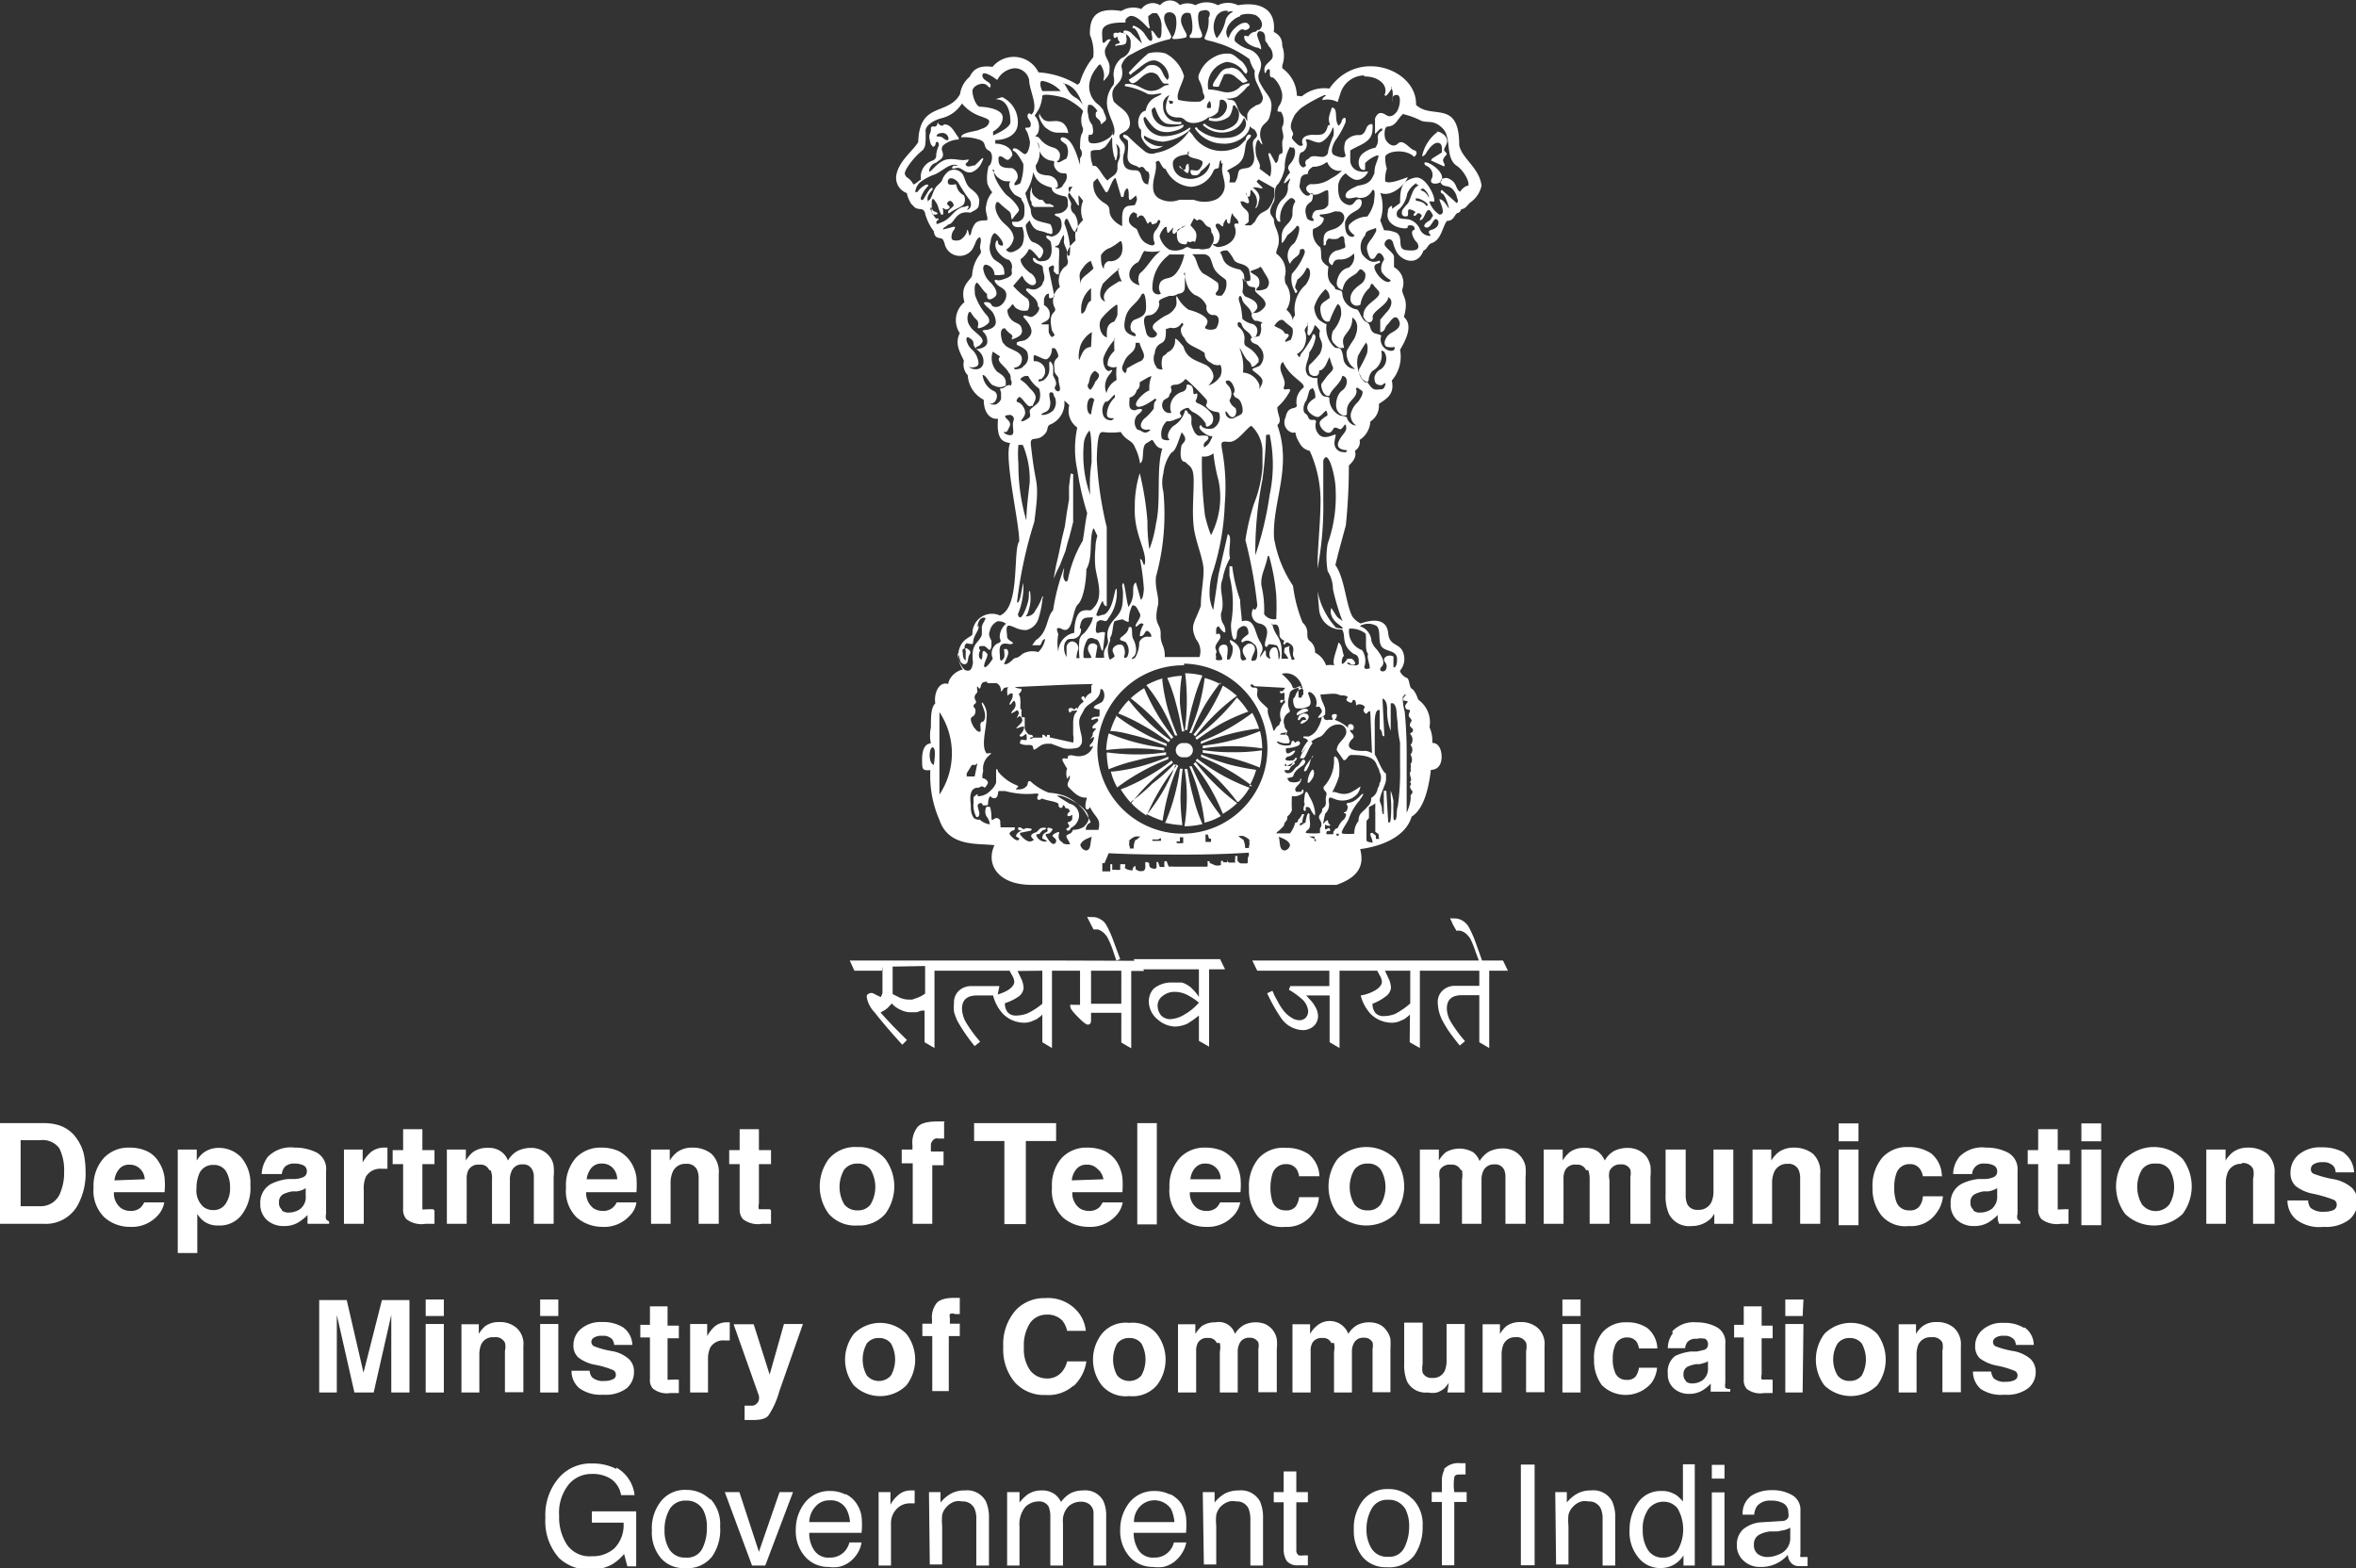 <svg xmlns="http://www.w3.org/2000/svg" xmlns:xlink="http://www.w3.org/1999/xlink" viewBox="0 0 85.62 57"><rect x="0" y="0" width="85.62" height="57" fill="#333333" stroke="none"/><defs><style>.cls-1{fill:none;}.cls-2{clip-path:url(#clip-path);}.cls-3,.cls-4{fill:#fff;}.cls-4{fill-rule:evenodd;}</style><clipPath id="clip-path" transform="translate(-0.12 -0.52)"><rect class="cls-1" width="86.61" height="59.09"/></clipPath></defs><g id="Layer_2" data-name="Layer 2"><g id="Layer_1-2" data-name="Layer 1"><g class="cls-2"><g class="cls-2"><path class="cls-3" d="M1.71,45H.12V41.34H1.71a1.79,1.79,0,0,1,.56.08,1.23,1.23,0,0,1,.63.47,1.66,1.66,0,0,1,.27.59,3.31,3.31,0,0,1,.06.61,2.4,2.4,0,0,1-.29,1.24A1.33,1.33,0,0,1,1.71,45m.57-2.74a.75.75,0,0,0-.7-.3H.87v2.4h.71a.76.76,0,0,0,.75-.54,1.83,1.83,0,0,0,.12-.7,1.82,1.82,0,0,0-.17-.86" transform="translate(-0.12 -0.52)"/><path class="cls-3" d="M6.09,44.22a.92.92,0,0,1-.25.49,1.26,1.26,0,0,1-1,.4,1.39,1.39,0,0,1-.92-.34,1.35,1.35,0,0,1-.4-1.09A1.5,1.5,0,0,1,3.9,42.6a1.23,1.23,0,0,1,.93-.37,1.48,1.48,0,0,1,.61.12,1,1,0,0,1,.45.4,1.35,1.35,0,0,1,.21.57,2.69,2.69,0,0,1,0,.53H4.26a.68.68,0,0,0,.26.58.58.58,0,0,0,.35.1.52.52,0,0,0,.36-.12.7.7,0,0,0,.13-.19Zm-.71-.84A.56.56,0,0,0,5.21,43a.52.52,0,0,0-.38-.15.46.46,0,0,0-.38.16.73.73,0,0,0-.17.41Z" transform="translate(-0.12 -0.52)"/><path class="cls-3" d="M8.89,42.59a1.45,1.45,0,0,1,.33,1,1.62,1.62,0,0,1-.33,1.1,1,1,0,0,1-.83.37.85.85,0,0,1-.54-.16,1,1,0,0,1-.23-.26v1.42H6.58V42.3h.69v.4a1,1,0,0,1,.24-.28.92.92,0,0,1,.57-.18,1.11,1.11,0,0,1,.81.35m-.41,1.07a1.13,1.13,0,0,0-.14-.56.51.51,0,0,0-.47-.24.53.53,0,0,0-.53.37,1.36,1.36,0,0,0-.08.49.79.79,0,0,0,.26.67.58.58,0,0,0,.35.11.51.51,0,0,0,.45-.23,1,1,0,0,0,.16-.61" transform="translate(-0.12 -0.52)"/><path class="cls-3" d="M9.83,42.59a1.16,1.16,0,0,1,1-.36,1.74,1.74,0,0,1,.8.18.68.68,0,0,1,.34.67v1.25c0,.08,0,.19,0,.31a.38.38,0,0,0,0,.19.24.24,0,0,0,.11.08V45h-.78a.53.53,0,0,1,0-.16.78.78,0,0,1,0-.16,2.24,2.24,0,0,1-.34.27,1,1,0,0,1-.52.13.89.89,0,0,1-.61-.21.76.76,0,0,1-.25-.6.77.77,0,0,1,.39-.72,1.84,1.84,0,0,1,.63-.18l.24,0a.78.78,0,0,0,.28-.06.21.21,0,0,0,.15-.2.23.23,0,0,0-.11-.23.75.75,0,0,0-.34-.07.46.46,0,0,0-.36.13.52.52,0,0,0-.1.25H9.63a1.09,1.09,0,0,1,.2-.59m.53,1.91a.36.36,0,0,0,.25.08.72.72,0,0,0,.42-.13.55.55,0,0,0,.2-.49v-.27a.42.42,0,0,1-.13.07.74.74,0,0,1-.19.05l-.16,0a1.18,1.18,0,0,0-.33.1.31.31,0,0,0-.16.3.3.3,0,0,0,.1.26" transform="translate(-0.12 -0.52)"/><path class="cls-3" d="M14,43a.61.61,0,0,0-.58.28,1.06,1.06,0,0,0-.08.49V45h-.72V42.3h.68v.47a1.39,1.39,0,0,1,.29-.37.77.77,0,0,1,.52-.17h.09V43H14" transform="translate(-0.12 -0.52)"/><path class="cls-3" d="M15.91,44.51V45h-.33a.9.9,0,0,1-.69-.17.52.52,0,0,1-.12-.38V42.83h-.38v-.51h.38v-.76h.7v.76h.44v.51h-.44v1.44c0,.11,0,.18,0,.2s.11,0,.26,0h.13" transform="translate(-0.12 -0.52)"/><path class="cls-3" d="M17.9,43.05a.33.33,0,0,0-.35-.2.41.41,0,0,0-.41.2.69.69,0,0,0-.06.33V45h-.72V42.3h.69v.4a1.16,1.16,0,0,1,.25-.3.85.85,0,0,1,.54-.16.76.76,0,0,1,.5.14.7.7,0,0,1,.24.32.9.9,0,0,1,.35-.35,1.1,1.1,0,0,1,.49-.11.84.84,0,0,1,.35.07.8.8,0,0,1,.32.24.69.69,0,0,1,.15.35,2,2,0,0,1,0,.4V45h-.72V43.29a.5.5,0,0,0-.06-.26.35.35,0,0,0-.35-.19.4.4,0,0,0-.4.25.71.71,0,0,0-.06.31V45H18V43.4a.78.78,0,0,0-.05-.35" transform="translate(-0.12 -0.52)"/><path class="cls-3" d="M23.25,44.22a.85.85,0,0,1-.25.49,1.25,1.25,0,0,1-1,.4,1.43,1.43,0,0,1-.92-.34,1.35,1.35,0,0,1-.39-1.09,1.5,1.5,0,0,1,.36-1.08,1.23,1.23,0,0,1,.93-.37,1.51,1.51,0,0,1,.61.12,1.15,1.15,0,0,1,.45.4,1.35,1.35,0,0,1,.21.57,3.8,3.8,0,0,1,0,.53H21.42a.71.71,0,0,0,.26.58.61.61,0,0,0,.36.1.51.51,0,0,0,.35-.12.55.55,0,0,0,.14-.19Zm-.7-.84a.6.6,0,0,0-.17-.42.52.52,0,0,0-.38-.15.47.47,0,0,0-.39.16.81.81,0,0,0-.17.41Z" transform="translate(-0.12 -0.52)"/><path class="cls-3" d="M25.05,42.82a.49.49,0,0,0-.49.31,1,1,0,0,0-.07.41V45h-.71V42.3h.68v.4a1.16,1.16,0,0,1,.26-.3.91.91,0,0,1,.56-.17,1.1,1.1,0,0,1,.69.22.9.9,0,0,1,.27.74V45h-.73V43.36a.75.75,0,0,0-.06-.33.4.4,0,0,0-.4-.21" transform="translate(-0.12 -0.52)"/><path class="cls-3" d="M28.14,44.51V45h-.33a.9.9,0,0,1-.69-.17A.52.52,0,0,1,27,44.5V42.83h-.38v-.51H27v-.76h.7v.76h.44v.51H27.7v1.44a.34.34,0,0,0,0,.2s.12,0,.26,0h.14" transform="translate(-0.12 -0.52)"/><path class="cls-3" d="M32.29,42.64a1.68,1.68,0,0,1,0,2,1.26,1.26,0,0,1-1,.42,1.28,1.28,0,0,1-1.05-.42,1.68,1.68,0,0,1,0-2,1.26,1.26,0,0,1,1.05-.43,1.24,1.24,0,0,1,1,.43m-1,.17a.59.59,0,0,0-.49.22,1.25,1.25,0,0,0,0,1.26.59.59,0,0,0,.49.22.55.55,0,0,0,.47-.22,1.25,1.25,0,0,0,0-1.26.55.55,0,0,0-.47-.22" transform="translate(-0.12 -0.52)"/><path class="cls-3" d="M34.43,41.32v.58h-.21A.19.19,0,0,0,34,42a.19.19,0,0,0-.05.14v.23h.46v.5H34V45h-.71v-2.2h-.4v-.5h.39v-.17a.9.9,0,0,1,.15-.6c.1-.17.35-.25.74-.25h.28" transform="translate(-0.12 -0.52)"/><polygon class="cls-3" points="38.38 40.82 38.38 41.47 37.28 41.47 37.28 44.49 36.5 44.49 36.5 41.47 35.4 41.47 35.4 40.82 38.38 40.82"/><path class="cls-3" d="M40.92,44.22a.92.92,0,0,1-.25.49,1.26,1.26,0,0,1-1,.4,1.41,1.41,0,0,1-.92-.34,1.35,1.35,0,0,1-.4-1.09,1.5,1.5,0,0,1,.36-1.08,1.23,1.23,0,0,1,.93-.37,1.56,1.56,0,0,1,.62.12,1.15,1.15,0,0,1,.45.4,1.49,1.49,0,0,1,.2.57,3.51,3.51,0,0,1,0,.53H39.09a.68.68,0,0,0,.26.58.6.6,0,0,0,.35.1.52.52,0,0,0,.36-.12.7.7,0,0,0,.13-.19Zm-.7-.84A.61.61,0,0,0,40,43a.5.5,0,0,0-.38-.15.46.46,0,0,0-.38.16.73.73,0,0,0-.17.41Z" transform="translate(-0.12 -0.52)"/><rect class="cls-3" x="41.33" y="40.82" width="0.71" height="3.68"/><path class="cls-3" d="M45.19,44.22a.92.92,0,0,1-.25.49,1.26,1.26,0,0,1-1,.4,1.39,1.39,0,0,1-.92-.34,1.35,1.35,0,0,1-.4-1.09A1.5,1.5,0,0,1,43,42.6a1.23,1.23,0,0,1,.93-.37,1.56,1.56,0,0,1,.62.12,1.15,1.15,0,0,1,.45.4,1.49,1.49,0,0,1,.2.57,2.69,2.69,0,0,1,0,.53H43.36a.68.68,0,0,0,.26.58.58.58,0,0,0,.35.1.52.52,0,0,0,.36-.12.7.7,0,0,0,.13-.19Zm-.71-.84a.56.56,0,0,0-.17-.42.52.52,0,0,0-.38-.15.46.46,0,0,0-.38.16.73.73,0,0,0-.17.41Z" transform="translate(-0.12 -0.52)"/><path class="cls-3" d="M48.06,43.27h-.73a.63.63,0,0,0-.1-.27.44.44,0,0,0-.37-.17.5.5,0,0,0-.5.36,1.72,1.72,0,0,0-.07.5,1.64,1.64,0,0,0,.07.49.48.48,0,0,0,.48.33.43.43,0,0,0,.36-.13.73.73,0,0,0,.13-.35h.72a1.1,1.1,0,0,1-.23.61,1.14,1.14,0,0,1-1,.47,1.17,1.17,0,0,1-1-.39,1.54,1.54,0,0,1-.31-1,1.58,1.58,0,0,1,.34-1.09,1.19,1.19,0,0,1,1-.39,1.41,1.41,0,0,1,.83.23,1.08,1.08,0,0,1,.39.81" transform="translate(-0.12 -0.52)"/><path class="cls-3" d="M50.82,42.64a1.68,1.68,0,0,1,0,2,1.51,1.51,0,0,1-2.09,0,1.68,1.68,0,0,1,0-2,1.48,1.48,0,0,1,2.09,0m-1,.17a.57.57,0,0,0-.48.22,1.25,1.25,0,0,0,0,1.26.57.57,0,0,0,.48.22.55.55,0,0,0,.48-.22,1.25,1.25,0,0,0,0-1.26.55.55,0,0,0-.48-.22" transform="translate(-0.12 -0.52)"/><path class="cls-3" d="M53.21,43.05a.35.35,0,0,0-.36-.2.41.41,0,0,0-.41.2.87.87,0,0,0,0,.33V45h-.72V42.3h.69v.4a1.16,1.16,0,0,1,.25-.3,1,1,0,0,1,1,0,.75.75,0,0,1,.23.32,1,1,0,0,1,.35-.35,1.14,1.14,0,0,1,.49-.11.92.92,0,0,1,.36.07.77.77,0,0,1,.31.24.81.81,0,0,1,.16.35,2.19,2.19,0,0,1,0,.4V45h-.73V43.29a.63.63,0,0,0-.05-.26.35.35,0,0,0-.35-.19.41.41,0,0,0-.41.25.71.71,0,0,0-.06.31V45h-.71V43.4a1,1,0,0,0,0-.35" transform="translate(-0.12 -0.52)"/><path class="cls-3" d="M57.76,43.05a.34.34,0,0,0-.35-.2.4.4,0,0,0-.41.2.69.69,0,0,0-.06.33V45h-.72V42.3h.69v.4a1.16,1.16,0,0,1,.25-.3.84.84,0,0,1,.53-.16.81.81,0,0,1,.51.14.87.87,0,0,1,.24.32.88.88,0,0,1,.34-.35,1.14,1.14,0,0,1,.49-.11.92.92,0,0,1,.36.07.87.87,0,0,1,.32.24.93.93,0,0,1,.15.35,2.19,2.19,0,0,1,0,.4V45h-.73V43.29a.63.63,0,0,0,0-.26.35.35,0,0,0-.35-.19.41.41,0,0,0-.41.25.72.72,0,0,0,0,.31V45h-.72V43.4a1,1,0,0,0-.05-.35" transform="translate(-0.12 -0.52)"/><path class="cls-3" d="M62.42,44.63l-.05.08a.87.87,0,0,1-.09.11,1,1,0,0,1-.69.26.82.82,0,0,1-.82-.44,1.6,1.6,0,0,1-.12-.7V42.3h.73v1.64a.82.82,0,0,0,.06.35.39.39,0,0,0,.38.2.5.5,0,0,0,.5-.29,1,1,0,0,0,.07-.42V42.3h.72V45h-.69Z" transform="translate(-0.12 -0.52)"/><path class="cls-3" d="M65.08,42.82a.5.5,0,0,0-.49.31,1,1,0,0,0-.07.41V45h-.71V42.3h.68v.4a1.16,1.16,0,0,1,.26-.3.93.93,0,0,1,.56-.17,1.1,1.1,0,0,1,.69.22.9.9,0,0,1,.27.74V45h-.73V43.36a.75.75,0,0,0-.06-.33.4.4,0,0,0-.4-.21" transform="translate(-0.12 -0.52)"/><path class="cls-3" d="M67.66,42h-.72v-.65h.72Zm0,3.05h-.72V42.3h.72Z" transform="translate(-0.12 -0.52)"/><path class="cls-3" d="M70.71,43.27H70a.64.64,0,0,0-.11-.27.43.43,0,0,0-.37-.17.49.49,0,0,0-.49.36,1.43,1.43,0,0,0-.07.5,1.37,1.37,0,0,0,.07.49.47.47,0,0,0,.48.33.41.41,0,0,0,.35-.13A.64.64,0,0,0,70,44h.73a1.19,1.19,0,0,1-.24.61,1.11,1.11,0,0,1-1,.47,1.13,1.13,0,0,1-1-.39,1.55,1.55,0,0,1-.32-1,1.59,1.59,0,0,1,.35-1.09,1.19,1.19,0,0,1,.94-.39,1.46,1.46,0,0,1,.84.23,1.08,1.08,0,0,1,.39.81" transform="translate(-0.12 -0.52)"/><path class="cls-3" d="M71.3,42.59a1.16,1.16,0,0,1,1-.36,1.67,1.67,0,0,1,.79.18.69.69,0,0,1,.35.67v1.25c0,.08,0,.19,0,.31a.3.3,0,0,0,0,.19.27.27,0,0,0,.1.08V45h-.77a1.42,1.42,0,0,1-.05-.16s0-.1,0-.16a1.84,1.84,0,0,1-.34.27,1,1,0,0,1-.52.13.9.9,0,0,1-.61-.21.75.75,0,0,1-.24-.6.77.77,0,0,1,.39-.72,1.84,1.84,0,0,1,.62-.18l.25,0a.78.78,0,0,0,.28-.06.21.21,0,0,0,.15-.2.24.24,0,0,0-.12-.23.72.72,0,0,0-.34-.07.4.4,0,0,0-.45.38H71.1a1,1,0,0,1,.2-.59m.53,1.91a.33.33,0,0,0,.24.08.73.73,0,0,0,.43-.13.58.58,0,0,0,.2-.49v-.27a.46.46,0,0,1-.14.07.64.64,0,0,1-.19.05l-.16,0a1.1,1.1,0,0,0-.32.1.31.31,0,0,0-.16.3.3.3,0,0,0,.1.26" transform="translate(-0.12 -0.52)"/><path class="cls-3" d="M75.29,44.51V45H75a.93.93,0,0,1-.69-.17.52.52,0,0,1-.12-.38V42.83h-.38v-.51h.38v-.76h.71v.76h.44v.51h-.44v1.44c0,.11,0,.18,0,.2s.12,0,.26,0h.14" transform="translate(-0.12 -0.52)"/><path class="cls-3" d="M76.48,42h-.72v-.65h.72Zm0,3.05h-.72V42.3h.72Z" transform="translate(-0.12 -0.52)"/><path class="cls-3" d="M79.44,42.64a1.68,1.68,0,0,1,0,2,1.51,1.51,0,0,1-2.09,0,1.68,1.68,0,0,1,0-2,1.48,1.48,0,0,1,2.09,0m-1,.17a.55.55,0,0,0-.48.22,1.25,1.25,0,0,0,0,1.26.63.63,0,0,0,1,0,1.25,1.25,0,0,0,0-1.26.55.55,0,0,0-.48-.22" transform="translate(-0.12 -0.52)"/><path class="cls-3" d="M81.58,42.82a.51.51,0,0,0-.5.31,1,1,0,0,0-.07.41V45H80.3V42.3H81v.4a1.16,1.16,0,0,1,.26-.3.9.9,0,0,1,.55-.17,1.1,1.1,0,0,1,.7.22.9.9,0,0,1,.27.74V45H82V43.36A.75.75,0,0,0,82,43a.41.41,0,0,0-.4-.21" transform="translate(-0.12 -0.52)"/><path class="cls-3" d="M85.3,42.42a.92.92,0,0,1,.37.71H85a.41.41,0,0,0-.07-.22.49.49,0,0,0-.4-.15.58.58,0,0,0-.34.08.21.21,0,0,0-.09.17.17.17,0,0,0,.1.17,4,4,0,0,0,.74.2,1.41,1.41,0,0,1,.64.3.69.69,0,0,1,.21.51.83.83,0,0,1-.3.66,1.41,1.41,0,0,1-.93.26,1.4,1.4,0,0,1-1-.27.9.9,0,0,1-.31-.69H84a.48.48,0,0,0,.09.27.7.7,0,0,0,.49.14.83.83,0,0,0,.34-.06.21.21,0,0,0,.12-.19.19.19,0,0,0-.1-.18,4.9,4.9,0,0,0-.74-.22,1.47,1.47,0,0,1-.65-.28.63.63,0,0,1-.19-.49.84.84,0,0,1,.29-.65,1.21,1.21,0,0,1,.84-.27,1.59,1.59,0,0,1,.83.2" transform="translate(-0.12 -0.52)"/><path class="cls-3" d="M12.38,51.13h-.66V47.77h1l.61,2.64L14,47.77h1v3.36h-.66V48.85c0-.06,0-.15,0-.27v-.27l-.64,2.82H13l-.64-2.82c0,.06,0,.15,0,.27v2.55Z" transform="translate(-0.12 -0.52)"/><path class="cls-3" d="M16.25,48.35h-.66v-.6h.66Zm0,2.78h-.66V48.64h.66Z" transform="translate(-0.12 -0.52)"/><path class="cls-3" d="M18.05,49.12a.46.46,0,0,0-.45.28,1,1,0,0,0-.06.38v1.35h-.65V48.65h.63V49a1.18,1.18,0,0,1,.23-.28.85.85,0,0,1,.51-.15.92.92,0,0,1,.63.21.78.78,0,0,1,.25.66v1.68h-.67V49.62a.62.62,0,0,0,0-.3.37.37,0,0,0-.37-.2" transform="translate(-0.12 -0.52)"/><path class="cls-3" d="M20.41,48.35h-.66v-.6h.66Zm0,2.78h-.66V48.64h.66Z" transform="translate(-0.12 -0.52)"/><path class="cls-3" d="M22.76,48.76a.81.81,0,0,1,.34.64h-.66a.4.4,0,0,0-.07-.2.43.43,0,0,0-.36-.13.49.49,0,0,0-.31.07.18.18,0,0,0-.09.15.18.18,0,0,0,.1.16,3.17,3.17,0,0,0,.68.18,1.26,1.26,0,0,1,.58.28.61.61,0,0,1,.19.47.77.77,0,0,1-.27.6,1.29,1.29,0,0,1-.85.23,1.31,1.31,0,0,1-.87-.24.81.81,0,0,1-.28-.63h.66a.38.38,0,0,0,.09.24.59.59,0,0,0,.45.13.64.64,0,0,0,.3-.06.16.16,0,0,0,.11-.17.18.18,0,0,0-.09-.16,3.05,3.05,0,0,0-.68-.2,1.42,1.42,0,0,1-.59-.26.57.57,0,0,1-.18-.45.76.76,0,0,1,.27-.59,1.1,1.1,0,0,1,.77-.25,1.36,1.36,0,0,1,.76.19" transform="translate(-0.12 -0.52)"/><path class="cls-3" d="M24.79,50.67v.48h-.31a.81.81,0,0,1-.63-.16.44.44,0,0,1-.11-.34V49.13h-.35v-.46h.35V48h.64v.7h.41v.46h-.41v1.31c0,.1,0,.17,0,.19s.11,0,.24,0h.13" transform="translate(-0.12 -0.52)"/><path class="cls-3" d="M26.46,49.24a.54.54,0,0,0-.53.26,1,1,0,0,0-.08.44v1.19H25.2V48.64h.62v.44a1.38,1.38,0,0,1,.26-.34.68.68,0,0,1,.48-.16h.08v.66h-.18" transform="translate(-0.12 -0.52)"/><path class="cls-3" d="M28.09,50.48l.52-1.84h.69l-.86,2.45a3,3,0,0,1-.39.87c-.09.12-.28.17-.57.17h-.3v-.52h.27a.24.24,0,0,0,.14-.05.3.3,0,0,0,.11-.16.54.54,0,0,0,0-.15l-.92-2.6h.73Z" transform="translate(-0.12 -0.52)"/><path class="cls-3" d="M33.06,49a1.53,1.53,0,0,1,0,1.87,1.36,1.36,0,0,1-1.91,0,1.53,1.53,0,0,1,0-1.87,1.34,1.34,0,0,1,1.91,0m-1,.15a.53.53,0,0,0-.44.2,1.2,1.2,0,0,0,0,1.16.58.58,0,0,0,.88,0,1.2,1.2,0,0,0,0-1.16.53.53,0,0,0-.44-.2" transform="translate(-0.12 -0.52)"/><path class="cls-3" d="M35,47.75v.53h-.18a.19.19,0,0,0-.18,0,.24.24,0,0,0,0,.14v.21H35v.45H34.6v2H34v-2h-.36v-.45h.35v-.16a.83.83,0,0,1,.14-.55c.09-.15.32-.23.68-.23H35" transform="translate(-0.12 -0.52)"/><path class="cls-3" d="M39.13,50.88a1.36,1.36,0,0,1-1,.34A1.43,1.43,0,0,1,37,50.76a1.85,1.85,0,0,1-.42-1.28,1.87,1.87,0,0,1,.47-1.36,1.42,1.42,0,0,1,1.05-.42,1.41,1.41,0,0,1,1.24.56,1.27,1.27,0,0,1,.24.63H38.9a.91.91,0,0,0-.17-.37.74.74,0,0,0-.57-.22.73.73,0,0,0-.61.31,1.49,1.49,0,0,0-.22.88,1.32,1.32,0,0,0,.23.84.76.76,0,0,0,.6.29.68.68,0,0,0,.56-.25A.89.89,0,0,0,38.9,50h.7a1.52,1.52,0,0,1-.47.9" transform="translate(-0.12 -0.52)"/><path class="cls-3" d="M42.16,49a1.53,1.53,0,0,1,0,1.87,1.16,1.16,0,0,1-1,.39,1.14,1.14,0,0,1-1-.39,1.53,1.53,0,0,1,0-1.87,1.12,1.12,0,0,1,1-.4,1.14,1.14,0,0,1,1,.4m-1,.15a.53.53,0,0,0-.44.2,1.2,1.2,0,0,0,0,1.16.58.58,0,0,0,.88,0,1.2,1.2,0,0,0,0-1.16.53.53,0,0,0-.44-.2" transform="translate(-0.12 -0.52)"/><path class="cls-3" d="M44.34,49.33a.31.31,0,0,0-.32-.18.37.37,0,0,0-.37.18.61.61,0,0,0-.06.3v1.5h-.66V48.65h.63V49a1.49,1.49,0,0,1,.23-.28.85.85,0,0,1,.5-.14A.61.61,0,0,1,45,49a.89.89,0,0,1,.32-.32.93.93,0,0,1,.45-.1.91.91,0,0,1,.32.06.74.74,0,0,1,.43.55,1.6,1.6,0,0,1,0,.36v1.57h-.67V49.55a.55.55,0,0,0,0-.24.34.34,0,0,0-.32-.17.37.37,0,0,0-.37.22.65.65,0,0,0-.06.29v1.48h-.65V49.65a.78.78,0,0,0,0-.32" transform="translate(-0.12 -0.52)"/><path class="cls-3" d="M48.5,49.33a.31.31,0,0,0-.32-.18.38.38,0,0,0-.37.18.61.61,0,0,0-.06.3v1.5h-.66V48.65h.64V49a1,1,0,0,1,.23-.28.72.72,0,0,1,1.16.28.89.89,0,0,1,.32-.32.93.93,0,0,1,.45-.1.87.87,0,0,1,.32.06.63.63,0,0,1,.29.23.73.73,0,0,1,.15.32,2.93,2.93,0,0,1,0,.36v1.57H50V49.55a.54.54,0,0,0,0-.24.33.33,0,0,0-.32-.17.37.37,0,0,0-.37.22.65.65,0,0,0-.06.29v1.48h-.65V49.65a.78.78,0,0,0,0-.32" transform="translate(-0.12 -0.52)"/><path class="cls-3" d="M52.77,50.78l-.05.07-.08.1a.8.8,0,0,1-.3.18.85.85,0,0,1-.33,0,.76.76,0,0,1-.75-.39,1.55,1.55,0,0,1-.11-.65v-1.5h.67v1.5a.85.85,0,0,0,0,.32.35.35,0,0,0,.35.19.46.46,0,0,0,.46-.27,1,1,0,0,0,.06-.38V48.64h.66v2.49h-.63Z" transform="translate(-0.12 -0.52)"/><path class="cls-3" d="M55.2,49.12a.46.46,0,0,0-.45.28,1,1,0,0,0-.06.38v1.35H54V48.65h.63V49a1.18,1.18,0,0,1,.23-.28.85.85,0,0,1,.51-.15.92.92,0,0,1,.63.21.78.78,0,0,1,.25.66v1.68h-.67V49.62a.62.62,0,0,0,0-.3.37.37,0,0,0-.37-.2" transform="translate(-0.12 -0.52)"/><path class="cls-3" d="M57.56,48.35H56.9v-.6h.66Zm0,2.78H56.9V48.64h.66Z" transform="translate(-0.12 -0.52)"/><path class="cls-3" d="M60.35,49.53h-.67a.58.58,0,0,0-.09-.25.41.41,0,0,0-.34-.15.45.45,0,0,0-.45.33,1.17,1.17,0,0,0-.07.46,1.1,1.1,0,0,0,.07.44.42.42,0,0,0,.43.31.39.39,0,0,0,.33-.12.71.71,0,0,0,.12-.32h.66a1.1,1.1,0,0,1-.21.56,1.23,1.23,0,0,1-1.8.07,1.5,1.5,0,0,1-.28-.92,1.46,1.46,0,0,1,.31-1,1.1,1.1,0,0,1,.87-.36,1.27,1.27,0,0,1,.76.21,1,1,0,0,1,.36.74" transform="translate(-0.12 -0.52)"/><path class="cls-3" d="M60.89,48.91a1.07,1.07,0,0,1,.89-.33,1.53,1.53,0,0,1,.72.17.62.62,0,0,1,.32.61v1.42a.48.48,0,0,0,0,.18A.26.26,0,0,0,63,51v.1h-.71a1,1,0,0,1,0-.14c0-.05,0-.1,0-.15a1.54,1.54,0,0,1-.31.25.94.94,0,0,1-.47.12.8.8,0,0,1-.56-.2.67.67,0,0,1-.22-.54A.71.71,0,0,1,61,49.8a1.88,1.88,0,0,1,.57-.16l.22,0,.26-.06a.19.19,0,0,0,.14-.19.22.22,0,0,0-.1-.21.72.72,0,0,0-.32,0,.38.38,0,0,0-.32.11.4.4,0,0,0-.09.23h-.63a.92.92,0,0,1,.18-.54m.48,1.75a.35.35,0,0,0,.23.07.64.64,0,0,0,.38-.12.53.53,0,0,0,.19-.45v-.24a.34.34,0,0,1-.12.06l-.18.05-.14,0a1.38,1.38,0,0,0-.3.09.3.3,0,0,0-.15.28.3.3,0,0,0,.09.24" transform="translate(-0.12 -0.52)"/><path class="cls-3" d="M64.54,50.67v.48h-.31A.81.81,0,0,1,63.6,51a.48.48,0,0,1-.11-.34V49.13h-.35v-.46h.35V48h.65v.7h.4v.46h-.4v1.31a.36.36,0,0,0,0,.19s.11,0,.24,0h.13" transform="translate(-0.12 -0.52)"/><path class="cls-3" d="M65.63,48.35H65v-.6h.66Zm0,2.78H65V48.64h.66Z" transform="translate(-0.12 -0.52)"/><path class="cls-3" d="M68.34,49a1.57,1.57,0,0,1,0,1.87,1.38,1.38,0,0,1-1.92,0,1.57,1.57,0,0,1,0-1.87,1.35,1.35,0,0,1,1.92,0m-1,.15a.53.53,0,0,0-.44.2,1.13,1.13,0,0,0,0,1.16.53.53,0,0,0,.44.2.54.54,0,0,0,.44-.2,1.2,1.2,0,0,0,0-1.16.54.54,0,0,0-.44-.2" transform="translate(-0.12 -0.52)"/><path class="cls-3" d="M70.29,49.12a.48.48,0,0,0-.46.28,1,1,0,0,0-.06.38v1.35h-.65V48.65h.63V49a1,1,0,0,1,.24-.28.81.81,0,0,1,.51-.15.92.92,0,0,1,.63.21.81.81,0,0,1,.25.66v1.68h-.67V49.62a.78.78,0,0,0,0-.3.38.38,0,0,0-.37-.2" transform="translate(-0.12 -0.52)"/><path class="cls-3" d="M73.69,48.76a.79.79,0,0,1,.34.64h-.65a.4.4,0,0,0-.07-.2.45.45,0,0,0-.37-.13.47.47,0,0,0-.3.07.18.18,0,0,0-.09.15.17.17,0,0,0,.09.16,3.38,3.38,0,0,0,.68.18,1.3,1.3,0,0,1,.59.28.65.65,0,0,1,.19.47.75.75,0,0,1-.28.6,1.27,1.27,0,0,1-.85.23A1.33,1.33,0,0,1,72.1,51a.84.84,0,0,1-.28-.63h.66a.55.55,0,0,0,.09.24.59.59,0,0,0,.45.13.68.68,0,0,0,.31-.06.18.18,0,0,0,.11-.17.18.18,0,0,0-.09-.16,3.27,3.27,0,0,0-.68-.2,1.54,1.54,0,0,1-.6-.26.6.6,0,0,1-.17-.45.76.76,0,0,1,.27-.59,1.06,1.06,0,0,1,.76-.25,1.34,1.34,0,0,1,.76.19" transform="translate(-0.12 -0.52)"/><path class="cls-3" d="M22.52,53.86a1.3,1.3,0,0,1,.66,1h-.49a.88.88,0,0,0-.37-.59,1.22,1.22,0,0,0-.69-.18,1.07,1.07,0,0,0-.84.38,1.64,1.64,0,0,0-.35,1.14,1.82,1.82,0,0,0,.29,1.06,1,1,0,0,0,.91.41,1.16,1.16,0,0,0,.81-.29,1.2,1.2,0,0,0,.33-.93H21.63v-.41h1.61v2h-.32L22.8,57a1.76,1.76,0,0,1-.44.38,1.66,1.66,0,0,1-.82.19,1.59,1.59,0,0,1-1.1-.42,2,2,0,0,1-.5-1.46,2.08,2.08,0,0,1,.49-1.46,1.53,1.53,0,0,1,1.21-.52,1.87,1.87,0,0,1,.88.2" transform="translate(-0.12 -0.52)"/><path class="cls-3" d="M25.94,55a1.34,1.34,0,0,1,.35,1A1.71,1.71,0,0,1,26,57.09a1.13,1.13,0,0,1-1,.42,1.07,1.07,0,0,1-.87-.37,1.45,1.45,0,0,1-.32-1,1.58,1.58,0,0,1,.34-1.07,1.11,1.11,0,0,1,.91-.4,1.22,1.22,0,0,1,.87.35m-.28,1.77a1.68,1.68,0,0,0,.16-.75,1.35,1.35,0,0,0-.12-.61.67.67,0,0,0-.64-.37.65.65,0,0,0-.6.32,1.49,1.49,0,0,0-.18.75,1.29,1.29,0,0,0,.18.71.66.66,0,0,0,.59.29.61.61,0,0,0,.61-.34" transform="translate(-0.12 -0.52)"/><polygon class="cls-3" points="26.87 54.23 27.58 56.4 28.33 54.23 28.82 54.23 27.81 56.9 27.33 56.9 26.34 54.23 26.87 54.23"/><path class="cls-3" d="M30.85,54.82a1,1,0,0,1,.4.35,1.15,1.15,0,0,1,.18.47,2.81,2.81,0,0,1,0,.59H29.53a1.07,1.07,0,0,0,.19.65.61.61,0,0,0,.55.25.71.71,0,0,0,.56-.24.83.83,0,0,0,.16-.31h.44a1,1,0,0,1-.11.33,1.16,1.16,0,0,1-.22.29,1,1,0,0,1-.51.27,1.28,1.28,0,0,1-.36,0,1.12,1.12,0,0,1-.84-.36,1.41,1.41,0,0,1-.35-1,1.57,1.57,0,0,1,.35-1,1.13,1.13,0,0,1,.91-.4,1.2,1.2,0,0,1,.55.13m.16,1a1.19,1.19,0,0,0-.13-.47.64.64,0,0,0-.61-.32.65.65,0,0,0-.51.22.86.86,0,0,0-.23.57Z" transform="translate(-0.12 -0.52)"/><path class="cls-3" d="M32.05,54.75h.43v.46a1.07,1.07,0,0,1,.26-.33.66.66,0,0,1,.47-.19h.15v.47h-.15a.65.65,0,0,0-.52.22.73.73,0,0,0-.19.5v1.54h-.45Z" transform="translate(-0.12 -0.52)"/><path class="cls-3" d="M33.88,54.75h.42v.38a1.26,1.26,0,0,1,.41-.34,1,1,0,0,1,.47-.1.77.77,0,0,1,.77.4,1.43,1.43,0,0,1,.11.62v1.71H35.6V55.74a.9.9,0,0,0-.07-.4.46.46,0,0,0-.44-.25.68.68,0,0,0-.26,0,.66.66,0,0,0-.32.21.59.59,0,0,0-.15.28,2,2,0,0,0,0,.4v1.4h-.45Z" transform="translate(-0.12 -0.52)"/><path class="cls-3" d="M36.72,54.75h.45v.38a1.57,1.57,0,0,1,.29-.29.87.87,0,0,1,.5-.15.77.77,0,0,1,.52.16.81.81,0,0,1,.2.26,1.05,1.05,0,0,1,.35-.32,1,1,0,0,1,.45-.1.74.74,0,0,1,.74.39,1.28,1.28,0,0,1,.1.56v1.78h-.46V55.56a.42.42,0,0,0-.14-.36.49.49,0,0,0-.32-.1.65.65,0,0,0-.46.18.75.75,0,0,0-.19.59v1.55h-.46V55.68a1,1,0,0,0-.06-.4.39.39,0,0,0-.38-.19.69.69,0,0,0-.47.2,1,1,0,0,0-.21.71v1.42h-.45Z" transform="translate(-0.12 -0.52)"/><path class="cls-3" d="M42.64,54.82a1.09,1.09,0,0,1,.41.35,1.31,1.31,0,0,1,.17.47,2.81,2.81,0,0,1,0,.59H41.32a1.14,1.14,0,0,0,.19.65.62.62,0,0,0,.55.25.71.71,0,0,0,.72-.55h.45a1,1,0,0,1-.12.33,1.16,1.16,0,0,1-.22.29,1,1,0,0,1-.5.27,1.4,1.4,0,0,1-.37,0,1.12,1.12,0,0,1-.84-.36,1.41,1.41,0,0,1-.35-1,1.57,1.57,0,0,1,.35-1,1.14,1.14,0,0,1,.91-.4,1.2,1.2,0,0,1,.55.13m.16,1a1.4,1.4,0,0,0-.12-.47.73.73,0,0,0-1.13-.1.81.81,0,0,0-.22.57Z" transform="translate(-0.12 -0.52)"/><path class="cls-3" d="M43.83,54.75h.43v.38a1.23,1.23,0,0,1,.4-.34,1.09,1.09,0,0,1,.48-.1.78.78,0,0,1,.77.4,1.43,1.43,0,0,1,.11.62v1.71h-.46V55.74a1.06,1.06,0,0,0-.07-.4.46.46,0,0,0-.44-.25.65.65,0,0,0-.26,0,.74.74,0,0,0-.33.21.67.67,0,0,0-.14.28,1.9,1.9,0,0,0,0,.4v1.4h-.45Z" transform="translate(-0.12 -0.52)"/><path class="cls-3" d="M46.77,54h.46v.75h.42v.37h-.42v1.74a.21.21,0,0,0,.09.19.68.68,0,0,0,.18,0h.15v.36a.76.76,0,0,1-.16,0h-.18a.49.49,0,0,1-.43-.16.77.77,0,0,1-.11-.42V55.12h-.36v-.37h.36Z" transform="translate(-0.12 -0.52)"/><path class="cls-3" d="M51.46,55a1.31,1.31,0,0,1,.36,1,1.78,1.78,0,0,1-.31,1.06,1.15,1.15,0,0,1-1,.42,1.1,1.1,0,0,1-.87-.37,1.5,1.5,0,0,1-.32-1,1.63,1.63,0,0,1,.34-1.07,1.13,1.13,0,0,1,.91-.4,1.18,1.18,0,0,1,.87.35m-.28,1.77a1.69,1.69,0,0,0,.17-.75,1.35,1.35,0,0,0-.12-.61.68.68,0,0,0-.65-.37.63.63,0,0,0-.59.32,1.49,1.49,0,0,0-.19.75,1.29,1.29,0,0,0,.19.71.65.65,0,0,0,.59.29.6.6,0,0,0,.6-.34" transform="translate(-0.12 -0.52)"/><path class="cls-3" d="M52.58,53.93a.71.71,0,0,1,.61-.23h.19v.41h-.16c-.14,0-.22,0-.25.1a1.94,1.94,0,0,0,0,.54h.45v.36h-.45v2.3h-.45v-2.3h-.37v-.36h.37v-.42a.85.85,0,0,1,.1-.41" transform="translate(-0.12 -0.52)"/><rect class="cls-3" x="55.27" y="53.23" width="0.5" height="3.66"/><path class="cls-3" d="M56.64,54.75h.42v.38a1.26,1.26,0,0,1,.41-.34,1,1,0,0,1,.47-.1.77.77,0,0,1,.77.4,1.43,1.43,0,0,1,.11.62v1.71h-.46V55.74a.9.9,0,0,0-.07-.4.46.46,0,0,0-.44-.25.68.68,0,0,0-.26,0,.66.66,0,0,0-.32.21.59.59,0,0,0-.15.28,2,2,0,0,0,0,.4v1.4h-.45Z" transform="translate(-0.12 -0.52)"/><path class="cls-3" d="M61,54.83a1.55,1.55,0,0,1,.28.26V53.74h.43v3.68h-.41v-.37a1,1,0,0,1-.37.35,1,1,0,0,1-.49.11,1,1,0,0,1-.77-.37,1.45,1.45,0,0,1-.33-1,1.7,1.7,0,0,1,.3-1,1,1,0,0,1,.85-.43.88.88,0,0,1,.51.13m-1,2a.62.62,0,0,0,.58.29.6.6,0,0,0,.51-.27,1.53,1.53,0,0,0,0-1.51.63.63,0,0,0-.51-.25.68.68,0,0,0-.55.26,1.22,1.22,0,0,0-.21.77,1.31,1.31,0,0,0,.18.71" transform="translate(-0.12 -0.52)"/><path class="cls-3" d="M62.33,53.76h.46v.5h-.46Zm0,1h.46v2.66h-.46Z" transform="translate(-0.12 -0.52)"/><path class="cls-3" d="M64.9,55.8a.24.24,0,0,0,.21-.13.37.37,0,0,0,0-.17.38.38,0,0,0-.16-.33.88.88,0,0,0-.47-.11.61.61,0,0,0-.5.19.63.63,0,0,0-.11.32h-.42a.79.79,0,0,1,.32-.69,1.34,1.34,0,0,1,.72-.2,1.43,1.43,0,0,1,.76.18.61.61,0,0,1,.3.56V57a.18.18,0,0,0,0,.11s0,0,.12,0h.14v.33l-.16,0h-.15a.37.37,0,0,1-.33-.17.52.52,0,0,1-.08-.24,1.26,1.26,0,0,1-1,.44.85.85,0,0,1-.61-.23.73.73,0,0,1-.24-.56.75.75,0,0,1,.23-.58,1.16,1.16,0,0,1,.61-.25ZM64,57a.58.58,0,0,0,.34.11,1.07,1.07,0,0,0,.46-.11.62.62,0,0,0,.38-.6v-.36a.63.63,0,0,1-.22.09l-.25.05-.27,0a1.09,1.09,0,0,0-.37.11.38.38,0,0,0-.21.37A.4.4,0,0,0,64,57" transform="translate(-0.12 -0.52)"/><path class="cls-3" d="M42.19,37.05a.56.56,0,0,0,.13.38.46.46,0,0,0,.35.13,1.09,1.09,0,0,0,.5-.17,2,2,0,0,0,.52-.43,2.17,2.17,0,0,0-.37-.25,1,1,0,0,0-.48-.14.68.68,0,0,0-.47.15.43.43,0,0,0-.18.33m1.5.38-.21.16-.2.13a1.12,1.12,0,0,1-.47.11,1,1,0,0,1-.61-.25.85.85,0,0,1-.33-.66.67.67,0,0,1,.18-.47,1,1,0,0,1,.67-.22h.17l.17,0a.6.6,0,0,1,.21.09.7.7,0,0,1,.17.13,1.9,1.9,0,0,1,.25.3v-1H41.5l-.18-.37h3.14l.18.37h-.58v2.81l-.37-.21Zm-3-2-.14-.41a3.18,3.18,0,0,0-.19-.44.75.75,0,0,0-.17-.19.5.5,0,0,0-.18-.09l-.15,0-.11-.21-.12-.24a.11.11,0,0,1,.07,0h.14a.5.5,0,0,1,.25.07.53.53,0,0,1,.24.23,4.17,4.17,0,0,1,.28.64l.22.59ZM39.77,37h1.1V35.8h-1.1Zm1.74-1.56.19.37h-.47v2.81l-.36-.21V37.33h-1.1v.28q0,.15-.12.15c-.06,0-.17-.09-.36-.28s-.27-.31-.27-.35a.16.16,0,0,1,0-.09.13.13,0,0,1,.09,0h.26V35.8h-.74l-.19-.37Zm-4.41.37.16.34a1,1,0,0,1,.06.27.43.43,0,0,1-.2.33,1.79,1.79,0,0,1-.48.23.5.5,0,0,0,.1.33.38.38,0,0,0,.3.12,1.16,1.16,0,0,0,.42-.08A2.48,2.48,0,0,0,38,37V35.8ZM38,37.39a.53.53,0,0,1-.14.12.35.35,0,0,1-.16.09.75.75,0,0,1-.33.09,1.1,1.1,0,0,1-.79-.31,1.54,1.54,0,0,1-.37-.68,1.54,1.54,0,0,0,.55-.2c.15-.1.22-.2.22-.3a.49.49,0,0,0-.08-.23l-.09-.17h-1l-.18-.37h3l.18.37h-.46v2.81L38,38.4Zm-1.63-.69h-.74c-.37,0-.55.16-.55.49a1.08,1.08,0,0,0,.14.48,5,5,0,0,0,.52.71l-.2.16a6.45,6.45,0,0,1-.62-.9,2.54,2.54,0,0,1-.13-.34,1.65,1.65,0,0,1,0-.32A.57.57,0,0,1,35,36.5a.66.66,0,0,1,.44-.14h1Zm-2-.9-.19-.37h1.7l.2.37Zm-2.2,0h-1L31,35.43h3.35l.19.37h-.46v2.81l-.36-.21V37.25l-.11,0-.18.06-.18,0a.79.79,0,0,1-.38-.08.88.88,0,0,1-.34-.24l-.12.13a.79.79,0,0,1-.15.12l-.14.08s0,0,0,0v0l.18.2.3.32.48.48-.17.17c-.53-.58-.87-1-1-1.17a1.06,1.06,0,0,1-.28-.5.23.23,0,0,1,0-.14.24.24,0,0,1,.13-.07l.06,0a.62.62,0,0,1,.12.06l.19.09s0,0,.06-.14v-.31c0-.2,0-.42,0-.66m.37,0v1l.26.13a.85.85,0,0,0,.33.07h.12l.17-.06a1,1,0,0,0,.3-.16v-1Z" transform="translate(-0.12 -0.52)"/><path class="cls-3" d="M53.88,35.48l-.15-.41a3.59,3.59,0,0,0-.18-.44,1,1,0,0,0-.17-.19.5.5,0,0,0-.18-.09.4.4,0,0,0-.15,0l-.12-.21-.11-.24a.07.07,0,0,1,.06,0H53a.56.56,0,0,1,.25.07.65.65,0,0,1,.24.23,4.17,4.17,0,0,1,.28.64l.21.59Zm0,2.92V36.69h-.63c-.37,0-.55.16-.55.49a1,1,0,0,0,.14.47,4.81,4.81,0,0,0,.52.71l-.19.16c-.14-.17-.26-.33-.37-.48a4.13,4.13,0,0,1-.25-.41,1.49,1.49,0,0,1-.18-.66.57.57,0,0,1,.21-.48.64.64,0,0,1,.43-.14h.87V35.8H51.92l-.18-.37h3l.18.37h-.68v2.81Zm-3.43-2.6.16.34a1,1,0,0,1,.06.27.43.43,0,0,1-.2.33A1.79,1.79,0,0,1,50,37a.5.5,0,0,0,.1.33.38.38,0,0,0,.3.12,1.16,1.16,0,0,0,.42-.08,2.74,2.74,0,0,0,.55-.38V35.8Zm.91,1.59a.75.75,0,0,1-.14.12.42.42,0,0,1-.16.09.75.75,0,0,1-.33.09,1.1,1.1,0,0,1-.79-.31,1.54,1.54,0,0,1-.37-.68,1.54,1.54,0,0,0,.55-.2c.15-.1.22-.2.22-.3a.49.49,0,0,0-.08-.23l-.09-.17h-1L49,35.43h3l.18.37h-.46v2.81l-.37-.21Zm-5-.86a1.28,1.28,0,0,1,.07.16l.12.22a2,2,0,0,0,.2.32,1,1,0,0,0,.28.26.55.55,0,0,0,.3.11.32.32,0,0,0,.24-.09.35.35,0,0,0,.09-.25.67.67,0,0,0-.24-.44,2.92,2.92,0,0,0-.46-.33l.05-.13h1.42V35.8H45.81l-.18-.37h3.55l.21.37H48.8v2.81l-.36-.21V36.7h-.85l.2.22a.93.93,0,0,1,.11.16.71.71,0,0,1,.12.38.49.49,0,0,1-.19.38.6.6,0,0,1-.36.12,1,1,0,0,1-.78-.42,6.33,6.33,0,0,1-.52-.92Z" transform="translate(-0.12 -0.52)"/><path class="cls-4" d="M43.16,27.53a.26.26,0,1,1,0,.51.26.26,0,1,1,0-.51m0-2.45a2.51,2.51,0,0,0-.62.08,6.09,6.09,0,0,1,.32.94,7.76,7.76,0,0,1,.21,1h.09A7.94,7.94,0,0,1,43,26.08a5.42,5.42,0,0,1,.07-1m-.71.1a3,3,0,0,0-.58.24,6.7,6.7,0,0,1,.57.83,8.3,8.3,0,0,1,.47,1l.09,0a7.67,7.67,0,0,1-.36-1,7,7,0,0,1-.19-1m-.66.28a3,3,0,0,0-.49.37,7.46,7.46,0,0,1,.76.66,8,8,0,0,1,.72.82l.07-.07a6.6,6.6,0,0,1-.61-.88,7.55,7.55,0,0,1-.45-.9m-.56.44a2.59,2.59,0,0,0-.38.48,6.86,6.86,0,0,1,.91.44,7.32,7.32,0,0,1,.92.61.21.21,0,0,1,.06-.08,6.75,6.75,0,0,1-.84-.7,7.68,7.68,0,0,1-.67-.75m-.43.55a2.87,2.87,0,0,0-.24.57c.3,0,.67.11,1,.19a9,9,0,0,1,1.05.36.36.36,0,0,1,0-.09,6.18,6.18,0,0,1-1-.47,6.58,6.58,0,0,1-.85-.56m-.26.66a2.89,2.89,0,0,0-.09.6,8.23,8.23,0,0,1,1-.06,6.93,6.93,0,0,1,1.11.08s0-.06,0-.1a7.56,7.56,0,0,1-2-.52m-.09.69a3,3,0,0,0,.07.61,6.26,6.26,0,0,1,1-.32,6.92,6.92,0,0,1,1.09-.2.34.34,0,0,1,0-.1,6.93,6.93,0,0,1-1.11.08,8.17,8.17,0,0,1-1-.07m.1.69a2.27,2.27,0,0,0,.23.58,7.1,7.1,0,0,1,.86-.56,7.17,7.17,0,0,1,1-.47.36.36,0,0,1,0-.09,7.84,7.84,0,0,1-1,.35,6.59,6.59,0,0,1-1,.19m.27.65a3.14,3.14,0,0,0,.38.5,8,8,0,0,1,.69-.77,8.85,8.85,0,0,1,.83-.7.22.22,0,0,1-.05-.08,7,7,0,0,1-.92.61,6.51,6.51,0,0,1-.93.44m.44.56a2.69,2.69,0,0,0,.5.39,8,8,0,0,1,.47-.92,6.6,6.6,0,0,1,.61-.88l-.08-.07A6,6,0,0,1,42,29a6.85,6.85,0,0,1-.79.67m.57.43a3.37,3.37,0,0,0,.59.25,8.83,8.83,0,0,1,.21-1,5.82,5.82,0,0,1,.36-1l-.09-.05a6.58,6.58,0,0,1-.48,1,6.72,6.72,0,0,1-.59.85m.67.27a3.4,3.4,0,0,0,.64.09,8.37,8.37,0,0,1-.07-1,9.41,9.41,0,0,1,.08-1.05H43a7.35,7.35,0,0,1-.2,1,7.07,7.07,0,0,1-.35,1m.72.09a2.82,2.82,0,0,0,.65-.08,5.65,5.65,0,0,1-.34-1,8,8,0,0,1-.21-1h-.1a6.32,6.32,0,0,1,.08,1.05,6.86,6.86,0,0,1-.08,1m.72-.1a2.22,2.22,0,0,0,.6-.24,7.74,7.74,0,0,1-.59-.87,8.19,8.19,0,0,1-.47-.94l-.09,0a6.75,6.75,0,0,1,.35,1,6.55,6.55,0,0,1,.2,1m.67-.27a2.83,2.83,0,0,0,.52-.39,7,7,0,0,1-.8-.69,6.71,6.71,0,0,1-.71-.8l-.08.06a6.18,6.18,0,0,1,.61.87,7.49,7.49,0,0,1,.46.95m.57-.44a2.2,2.2,0,0,0,.4-.51,6.84,6.84,0,0,1-1-.46,7.18,7.18,0,0,1-.91-.6.35.35,0,0,1-.05.08,7.33,7.33,0,0,1,.82.69,7.17,7.17,0,0,1,.69.8m.44-.57a2.55,2.55,0,0,0,.25-.59,8.61,8.61,0,0,1-1-.2,7.73,7.73,0,0,1-1-.36l0,.09a7.49,7.49,0,0,1,1.86,1.06m.27-.67a2.59,2.59,0,0,0,.08-.63,6.94,6.94,0,0,1-1.05.07,6.8,6.8,0,0,1-1.1-.08s0,.07,0,.1a8.19,8.19,0,0,1,1.08.2,8.36,8.36,0,0,1,1,.34m.08-.7a2.59,2.59,0,0,0-.08-.63,6.9,6.9,0,0,1-1,.33,6.82,6.82,0,0,1-1.08.2s0,.06,0,.1a6.89,6.89,0,0,1,1.1-.08,7,7,0,0,1,1.05.08m-.1-.71a3.28,3.28,0,0,0-.25-.58,8.18,8.18,0,0,1-.87.57,7.69,7.69,0,0,1-1,.47l0,.09a7,7,0,0,1,1-.35,7.93,7.93,0,0,1,1-.2m-.29-.64a2.74,2.74,0,0,0-.4-.5,6.65,6.65,0,0,1-.68.76,7.19,7.19,0,0,1-.83.7.35.35,0,0,1,.05.08,9,9,0,0,1,.91-.6,7.28,7.28,0,0,1,1-.44m-.45-.56a3,3,0,0,0-.51-.37,7.68,7.68,0,0,1-.46.9,6.6,6.6,0,0,1-.61.88l.07.06a8,8,0,0,1,.72-.8,7,7,0,0,1,.79-.67m-.59-.42a2.92,2.92,0,0,0-.58-.23,7.42,7.42,0,0,1-.2,1,7.18,7.18,0,0,1-.36,1l.09,0a7.58,7.58,0,0,1,.47-1,8.87,8.87,0,0,1,.58-.84m-.67-.25a2.57,2.57,0,0,0-.62-.08,7.79,7.79,0,0,1,.06,1,7.94,7.94,0,0,1-.07,1.06h.09a6.37,6.37,0,0,1,.21-1,6.23,6.23,0,0,1,.33-.95m-.66-.46A3.09,3.09,0,1,1,40,27.78a3.12,3.12,0,0,1,3.15-3.08m-2.89,7.19-.08,0s0,.08,0,.08l0,0h0s0,.11,0,.13h0s0,.06,0,.09h.1v0h.19s0-.06,0-.08h0V32l0-.07h.07l0,0,0,.05v0s0,.05,0,.05v0h0s0,.1,0,.1,0,0,0,0h0l.13,0c-.12,0,0,0,0,0h0a.38.38,0,0,0,.16,0h0s0,0,0,0h0v0h0s0-.06,0-.08h0s0-.09,0-.12h0c0-.05,0,0,0,0h0s.14,0,.17,0,0,.09,0,.14h0s0,0,0,0a0,0,0,0,1,0,0h0a.42.42,0,0,0,.28.08l0,0,0,0h0s0-.15.11-.15l0,.11a.11.11,0,0,0,0,0h0s.1.07.14.07h.09c.16,0,.12-.2.12-.29s.14,0,.14,0h0s0,.17.07.17,0,0,0,0h0s.13.08.2,0h0s0-.06,0-.08h0a.16.16,0,0,0,0-.07h0s0-.06,0-.06,0,0,0,0h.06a1,1,0,0,0,.06.18h0l0,0s0,0,0,0h0s0,0,0,0h.17a.74.74,0,0,1,0-.21h0v0h0l0,0h0s.08,0,.08,0h0a.76.76,0,0,0,.08.2c-.08-.17,0,0,0,0a1,1,0,0,1,.19,0H44a.64.64,0,0,0,0-.2h.08v0h0v0s0,.06,0,.07a.61.61,0,0,1,.17.07h0a.38.38,0,0,0,.24,0s0-.05,0-.08v-.07h.08s0,0,0,.05,0,0,0,0h0s0,0,0,0,0,0,0,0h0l0,0h0s.15,0,.15,0,0,0,0,0a.75.75,0,0,0,0-.16v0h0v0h0v0h0s0,.17.07.17,0,0,0,0,0,0,0,0a0,0,0,0,0,0,0h0s.22,0,.22,0a.45.45,0,0,1,0-.16h0s0-.06,0-.08h.08s0,.11,0,.15.08.12.13.12.09,0,.1,0l.12,0v0h0v0c.05,0,0-.23.06-.26h0a.3.3,0,0,0,0-.13c-.78.05-1.55.07-2.31.07-.93,0-1.86,0-2.78-.05ZM43,31.1h-.12s0,0,0,0h0s0,0,0,0v0s0,0,0,0h0s0,0,0,0,0,0,0,0,0,.05,0,.06h0a0,0,0,0,1,0,0h0v0s0,0,0,0h0a1,1,0,0,0,.24,0l0-.21h0a0,0,0,0,1,0,0v0s0,0,0,0H43ZM44.06,31h.07l0,0a0,0,0,0,0,0,0h0s0,0,0,0h0v0h0s0,0,0,0v0s0,.06,0,.07h0s0,0,0,0h0v.05l0,0h0s-.15,0-.2,0l0-.27h0v0a0,0,0,0,0,0,0h0s0,0,0,0h.08Zm3.63-.08.2,0,0,0h0s0,0,0,0h0s0,0,0,0h0s0,0,0,.05,0,0,0,0,0,0,0,0h0v.05h0s0,.06,0,.07h0s0,0,0,0,0,0,0,0H48s0,0,0,0h-.06v0h0s0-.06,0-.06v0h0s0,0,0,0h0s0,0,0,0,0,0,0,0h0v0h0s0,0,0,0h0Zm1-.1h.08s0,0,0,0h0s0,0,0,0h0s0,0,0,0h0s0,0,0,0,0,0,0,0h0s0,0,0,0h0v0h0s0,.06,0,.07h0s0,0,0,0,0,0,0,0h-.08l0,0v0h0s0-.06,0-.06h0s0,0,0,0h0s0,0,0,0,0,0,0,0h0a0,0,0,0,1,0,0h0Zm1.24.31s-.15,0-.15-.08,0-.09,0-.14,0-.39,0-.45a.87.87,0,0,0,0-.1s.07-.09.09-.11h0s0-.09,0-.09,0-.21,0-.31a1.34,1.34,0,0,0,.23-.13s0,0,0,0,0,.13,0,.17a.86.86,0,0,0,0,.16v.38s0,.17,0,.19h0s0,.11,0,.13,0,0,0,0,.1.08.12.08c0,.22.08.18-.1.18h0s0-.12,0-.12S50,30.8,50,30.79c-.18,0,0,.16,0,.36m-10.2-.22c-.18.07-.35.13-.42.29a.26.26,0,0,0,.2.21c.21,0,.15-.33.22-.5m6.79,0c.17.07.35.13.41.29a.23.23,0,0,1-.19.21c-.22,0-.16-.33-.22-.5m-2-11.2v.05M37.56,7.5l0,.08,0,.11,0,.09.05.09,0,.09.08.08.06,0,.06,0H38l.08,0h.08l.09,0h.16V8.1l0,0,0,0v-.1l-.14-.07-.14,0L38,7.78l-.11,0-.12-.08-.09-.08-.06-.12V7.31Zm5.69-1c-.06,0,0,.28-.17.17S43,6.55,43,6.55s.27.36.31.23,0-.29,0-.31m1.36,13.28v.05M41.13,31.11a.47.47,0,0,1,.27-.19l.16,0s-.14.14-.18.13a.71.71,0,0,0-.06.31h-.14l0-.06a.22.22,0,0,1,0-.21m4.38,0a.54.54,0,0,0-.28-.19l-.16,0s.15.14.18.13a.73.73,0,0,1,.07.31h.14l0-.06a.3.3,0,0,0,0-.21m1.33-3.84.06-.05-.07,0,0,.06Zm-1.22-1.84c-.07,0-.07.07,0,.11s.24-.06.19.19.23.41.39.59c-.05.19.11.41.2.8.06,0,.06-.14.21-.21a.44.44,0,0,1,.07-.17.61.61,0,0,1,.14-.65c0-.15-.07-.06-.11,0s-.13-.09,0-.09.07,0,.09,0V25.7c-.1,0-.09.05-.15,0s0-.06.06-.06.08-.12.13-.12l-1.12-.06Zm4-1.24a.68.68,0,0,1,.08.61c0,.09.11.08.2.05,0-.18-.12-.4-.06-.52-.13-.16-.05-.51-.09-.74a.85.85,0,0,0-.6-.18.72.72,0,0,0,.47.78m-.08-.87a.6.6,0,0,1,.42.54.77.77,0,0,0,.19.3c.13.17.35.46.18.63s.12.25.17.07-.06-.2-.08-.31.17-.22.34-.13l0,.4c.14,0,.13-.26.13-.31,0-.33-.41-.25-.56-.45s0-.67-.22-.77a.62.62,0,0,0-.53,0m-3.23-.09c.09.55.41.45.34,1.3.09,0,.22,0,.25,0a.86.86,0,0,0-.15-.22c0-.05,0-.19.05-.19s.2-.1.13,0a1,1,0,0,0,.08.39c0,.08.05.07.11.05v-.05c-.14-.17.07-.34-.13-.5s-.17,0-.24,0,0-.09,0-.14a.26.26,0,0,1-.17-.17c0-.13,0-.41-.15-.41h-.14m-9.93-.13a.49.49,0,0,0-.31.37c-.06.12,0,.23.06.35V24c-.05.31-.15,0-.29,0s-.21,0-.12.16c0,0-.1.19,0,.3s.07-.15.09-.24.13,0,.17.07-.15.36-.11.46.27-.21.31-.3a.42.42,0,0,1,.16-.54c.18-.06.12-.1.09-.23a.65.65,0,0,1,.23-.49.43.43,0,0,0-.28-.09m3,.26a.32.32,0,0,1-.31.38c-.13,0-.2,0-.28.17a.65.65,0,0,0,.07.49c0-.12,0-.25,0-.36s.14-.26.28-.19a.24.24,0,0,1,.13.31.87.87,0,0,0-.05.28h.11a3.13,3.13,0,0,1,0-.69c.09-.21.14-.15.27-.34s.18-.28.22-.45c-.33,0-.43,0-.48.4m-3.67-.09c0,.2-.2.34-.21.63,0,.06-.2,0-.23,0a.15.15,0,0,0-.07.17c0,.05-.1,0-.08.12s0,.28.12.33a1.93,1.93,0,0,1,0-.33c-.07-.17.06-.12.16,0a.69.69,0,0,1,0,.08c-.1.13-.06.23-.11.33s-.17.06-.22,0-.06-.21-.11-.31,0,.09,0,.12.12.44.3.48.21-.12.24-.29c-.09-.71.2-.68.32-1a2.62,2.62,0,0,0,0-.27c0-.11.09-.21.14-.34-.13-.09-.3.09-.29.32m5.62-.79a1.27,1.27,0,0,0-.13.58c0,.05-.11,0-.22-.07a1.63,1.63,0,0,0-.3.07c-.08.18-.05.47-.16.6.05.13-.12.26-.07.57s.06.22.19.15-.1-.2,0-.35.36-.18.39,0a.41.41,0,0,1,0,.31c0,.06.06.08.12,0a.49.49,0,0,0-.07-.53l-.17-.06c-.13-.11.27-.18.29-.48l.09,0c.06.14,0,.31.08.45s.17.49,0,.63.06.07.08,0a1.06,1.06,0,0,0,.13-.52.32.32,0,0,1,.38-.2c.1,0,.06-.09,0-.16s-.12-.09-.17,0-.11.16-.19.12a1,1,0,0,1,.14-.42c-.1-.08-.15,0-.23.06s-.09,0,0-.14.14-.24.09-.32-.09-.22-.19-.28m4.84-1.8c-.08.46-.26.66-.23,1.06a3.86,3.86,0,0,1,.1,1.05.43.43,0,0,0,.44.18,8.63,8.63,0,0,0,0-.88,7.6,7.6,0,0,0-.26-1.41Zm-6.34-1c-.16.4,0,1.05-.25,1.48,0,.36-.09,1.07-.31,1.28s-.16,1.16-.62.87c-.21-.06-.13.08-.09.21a1.73,1.73,0,0,0,0,.64.71.71,0,0,1,.58-.69c0-.29.06-.73.3-.8s.26.06.39-.1c.39-.38.15-1,.08-1.46a3.48,3.48,0,0,1,0-.72A1.42,1.42,0,0,1,40,20l-.12-.26Zm-.82-2-.06.47,0,.47-.08.48-.07.49-.11.46-.1.49-.11.48-.09.48.11-.25.12-.24.1-.26.1-.25.07-.28.08-.27.07-.27.06-.24,0-1.74ZM44.21,17a.53.53,0,0,1-.41.11,15.19,15.19,0,0,0,.11,2.14,4.6,4.6,0,0,0,.22.72,3,3,0,0,0,.27-2,6.12,6.12,0,0,1-.18-.95Zm-7.08-.31a3.88,3.88,0,0,0,0,.68,7.13,7.13,0,0,0,.29,2.07c0-.4.07-.93.12-1.38a3.23,3.23,0,0,0-.25-1.37h-.12Zm9-.36A15.18,15.18,0,0,1,46,17.94a13.45,13.45,0,0,0-.26,2.76,12.3,12.3,0,0,0,.52-2.19,5.26,5.26,0,0,0,0-2.2Zm-6-.09c-.14.05-.15.87-.15,1a13.22,13.22,0,0,0,.36,2.44c0,1,0,1.92,0,2.87-.08,0-.11-.07-.15-.2a3.42,3.42,0,0,0-.23.51c.05.11.15,0,.28,0,.37-.19.37-1,.46-.94a1.53,1.53,0,0,1-.3,1.07c-.09.17-.13.08-.27.07a.18.18,0,0,0-.16.1c0,.07-.06.3,0,.35s.19-.06.31,0l-.08.66c-.11,0-.08-.43-.29-.42a.22.22,0,0,0-.26,0,1.06,1.06,0,0,0-.15.68,1.23,1.23,0,0,0,.28,0c0-.13-.21-.27-.08-.47A.19.19,0,0,1,40,24l-.07.42a1.13,1.13,0,0,0,.32,0c-.07-.36.18-.39.13-.65s0-.49.26-.77.29-.44.29-.95c0-.12-.06-.25,0-.33s.11.58.2.86A.9.9,0,0,0,41.3,22c0-.09,0-.26.1-.31l.18.63c.09-.06.1-.3.11-.39a9,9,0,0,0-.14-1.09c.11,0,.1.25.17.2.11-.48-.4-1.09-.36-2.07a4,4,0,0,1,.18-1.25,10.74,10.74,0,0,1,.28,1.76,6.07,6.07,0,0,0,.07,1,4.21,4.21,0,0,0,.24-.93c.19-.79,0-2,.23-2.73-.27,0-.32-.38-.4-.3l-.16.1c-.23.1-.06.65-.25.74a1.85,1.85,0,0,0-.18-.57c-.11-.3-.31-.22-.52-.57a2.4,2.4,0,0,1-.66,0Zm2.93,0c-.11.28-.21.68-.37.73a1.49,1.49,0,0,0-.29.75,1.35,1.35,0,0,0,0,.68,8.55,8.55,0,0,1-.27,3.08c-.05.46.15.78.06,1.09-.15.7.12.59.11,1s.16.39.15.83h1.26a.67.67,0,0,0-.12-.64c-.24-.52-.06-.58.17-1.22,0-.42.09-.84.1-1.26s-.3-1.08-.36-1.63,0-1.11,0-1.66-.17-.51-.3-.68c-.24,0-.17-.43-.15-.57s.31-.19,0-.52Zm-3.35-.07a.86.86,0,0,0-.2.44,4.37,4.37,0,0,0,.23,1.9,5.19,5.19,0,0,1,.05-1.18c0-.31,0-1.08-.08-1.16M45.58,16c-.22.15-.51.61-.81.58s-.29,0-.22.39a7.43,7.43,0,0,1,.08,1.87,9.1,9.1,0,0,1-.47,2.58,2.49,2.49,0,0,0-.08.77,1.43,1.43,0,0,0,.13.5l.19-1.28c.11-.48.23-1,.34-1.48.18.09,0,.54.08.88a2.35,2.35,0,0,0-.27.76c-.17.38.12.79-.06,1.25,0,.42.14.32.16.62,0,.05,0,.12-.12,0s-.11-.23-.21-.08a1.52,1.52,0,0,0,0,.21c.07,0,.11-.07.15.06s-.24.31-.17.48,0,.13,0,.2a.3.3,0,0,1,0,.18.28.28,0,0,0,.24,0c0-.09-.06-.17-.1-.25-.12-.29.21-.35.27-.24s0,.29,0,.49h.09a.68.68,0,0,0,.11-.49c-.08-.09-.17-.29,0-.18s.29.22.29.5.13.2.2.17-.3-.32,0-.52a.18.18,0,0,1,.27,0c.13.13,0,.29-.05.44s0,.14.11.11.11-.46,0-.56-.26-.24-.46-.09c-.14-.07.18-.27.21-.3s0-.4-.25-.27-.1.33-.21.45-.18-.35-.16-.58a4.12,4.12,0,0,0-.06-1.72v-.35l.1,0a5.94,5.94,0,0,0,.29,1.23c0,.26.05.52.06.77.49-.13.45.4.66.74s0,.38,0,.57l.18-.26c.07.08,0,.16.07.24s.16.09.11,0,0-.31.13-.34.15.08.17.22,0,.38.07.07c0-.08-.07-.36-.14-.37s-.28-.07-.3,0-.12.11-.11-.06.25-.59-.16-.72a.36.36,0,0,1-.25-.57c0,.15.14,0,.13-.12a16.51,16.51,0,0,0-.43-2.35,8.18,8.18,0,0,1,.31-1.32,4.49,4.49,0,0,0,.31-1.32c0-.2,0-.41,0-.61A1.29,1.29,0,0,0,45.6,16Zm-6.78-.91a.84.84,0,0,1-.54.87c-.13.1,0,.2-.24.4s-.46,0-.44.3c.07.61.1.83.19,1.3s0,1-.06,1.52a15.6,15.6,0,0,0-.63,2.93c.11.08.16-.47.23-.7l0,0a2.61,2.61,0,0,1-.2,1.14c.1.35.31-.23.37-.46s0-.43.07-.38a1.42,1.42,0,0,1,0,.5c-.06.28-.11.38-.16.41a.36.36,0,0,0,.36-.22A2,2,0,0,0,38,22.2c.06,0,0,.05,0,.13a3.45,3.45,0,0,1-.15.7.6.6,0,0,1-.44.39c-.31,0-.43-.13-.6-.16s-.09.26-.09.4.27.2.2.25-.19,0-.26,0c-.29,0-.2.31-.2.51s.12.07.15,0,0-.23,0-.31h.1c.12.14,0,.29-.1.54.1.06.28-.12.34-.18s.14,0,.32-.18a.74.74,0,0,1,.58-.07.83.83,0,0,0,.25-.47c-.13,0-.12.22-.2.22h-.27l.13-.18c.46-.3.38-.83.63-1.09a7.74,7.74,0,0,1,.4-1.54c0,.13-.06.28,0,.41s.07.07.13.06a4.5,4.5,0,0,1,.55-1.46c.05-.28.09-.67.16-1a10.27,10.27,0,0,1-.36-1.57,3.64,3.64,0,0,1,0-1.54.75.75,0,0,1-.29-.81,1.41,1.41,0,0,0-.18-.17Zm7.91-1.39c-.2.27.18.59.08.85s.25,0,.21.18a2.08,2.08,0,0,1-.46.59c0,.3.2.48,0,.65.55,1.53-.19,2.78-.12,4.1a4.36,4.36,0,0,0,.69,1.74,5.22,5.22,0,0,0,.35,1.34.49.49,0,0,1,.17.39c0,.11,0,.2.08.27a.49.49,0,0,1,.2.43.8.8,0,0,1,.4.46,1,1,0,0,1,.3,0c-.09-.18.09-.53.15-.83.15.1.13.31.2.48a.35.35,0,0,0-.07.3l0,0c.07,0,.16-.13.2-.19h.13c.08,0,.23.21.09.22s-.1-.06-.14-.06-.08-.05-.09,0,.22.1.33.08.09-.07.09-.14,0-.23-.18-.27c-.49-.34-.27-.67-.43-.89a.8.8,0,0,1-.83-.7L48,22a2.75,2.75,0,0,0,.67,1.33c.37.09.26,0,.08-.13s-.33-.37-.25-.58c.11.13.18.34.32.4l.09.08a8.25,8.25,0,0,1-.35-1.17,1.21,1.21,0,0,0-.19-.65,2.9,2.9,0,0,1,0-1,5.14,5.14,0,0,0,.29-1.94c0-.51-.28-1.56-.45-1.08,0,.48,0,1,0,1.46A12.06,12.06,0,0,1,48,21.18c0-.81.11-1.62.11-2.52a4.41,4.41,0,0,0-.39-1.75c-.27-.08-.33-.2-.45-.43s0-.26-.17-.23a.39.39,0,0,1-.26-.56c.08-.44.36-.27.41-.42a.64.64,0,0,1,.24-.66c.09-.18-.49-.36-.74-.93Zm.6,11.9a.24.24,0,0,0,0,.08v.08l0,.06v0l0,.05h0a.23.23,0,0,0,.11,0,.24.24,0,0,1,.07-.12.37.37,0,0,1,0-.15l-.08-.08H47.4s-.07,0-.09,0m-5,5.46,0,0,0,0,0,0,0,0,0,0,0,0,0,0v.1H42v0l0,0v0l0,0v0l0,0v0l0-.05,0,0,0,0h0l0,0h0l0,0h.2Zm5.22-1.29,0,.08s-.09.19,0,.22,0-.14.07-.14a.14.14,0,0,1,.16.12c.06.08.05.11.15.19l0-.13a1.46,1.46,0,0,0-.21-.57c-.17-.44-.18.15-.19.23m.3-1.2a.79.79,0,0,0-.17.48c.06,0,.07,0,.17-.15s.07-.33,0-.33m-12.24-.17c-.05,0-.09,0-.13,0h0l-.19.31s0,0,0,.05v.06h.29l0,0,.1-.48ZM47.85,28a2.53,2.53,0,0,0-.31.42c0,.06-.07.12,0,.13s.11-.14.16-.22a1.6,1.6,0,0,1,.11-.33M34,27.68c-.13.06-.14.59.06.64,0-.09.11-.64-.06-.64m13.78-.21a1.35,1.35,0,0,0-.42.61s.06,0,.13,0,.21-.44.33-.54,0,0,0,0Zm-.31-1a.2.2,0,0,0-.18.22s.06,0,.06,0c.12-.25.31,0,.2,0s-.08,0-.13.05-.06.08,0,.08.26-.12.26-.24-.12-.13-.21-.13Zm-13.21-.07,0,3a2.71,2.71,0,0,0,0-3Zm13,.12.4-.16c0-.12-.2-.08-.24-.05s-.23.11-.16.21m3.1-.61.07,1.37s-.08,0-.08-.07a.25.25,0,0,0-.09-.2c0-.16,0-.46,0-.68-.21-.07-.18.52-.18.61v1c.14.23.26.61.41.7v.22c0,.17-.3.68-.21.82a1.39,1.39,0,0,1,.06.19s0,.28.07.24l0-.85.09,0,.07,1.15c.08,0,.07,0,.09-.12a4.58,4.58,0,0,0,0-.83s0-.14,0-.19.11.33.1.4,0,.36,0,.54.09.15.11,0,0-.25.05-.39A9.4,9.4,0,0,0,51,28.35v-.84a3.94,3.94,0,0,1-.09-.74c-.06-.36,0-.55-.16-.69h-.09c0,.31,0,.66,0,1a2,2,0,0,1-.13-.78c0-.05,0-.4-.21-.39Zm.88-.14-.14.06a1.87,1.87,0,0,0,.07.56,16.56,16.56,0,0,1,.07,1.67c0,.66,0,1.36,0,2,0,0,.18-.38.14-.63.13-.16.06-.13,0-.25s.06-.13,0-.21.07,0,0-.22.06-.18,0-.27a.41.41,0,0,0,0-.2c.09-.08.05-.25,0-.34a.25.25,0,0,0,0-.34.3.3,0,0,0,0-.39c-.06-.06.11-.05.09-.16s-.21-.1-.05-.33c0-.12-.19-.12-.06-.34,0-.13-.13,0-.17-.16s.26-.2-.07-.24c0,0,0,0,0-.08s.15-.05,0-.14ZM39,25.4,37,25.49v0a.48.48,0,0,0,.24.06l0,0,0,.07a.41.41,0,0,1-.1.13.34.34,0,0,1,.06.2,1.77,1.77,0,0,1,0,.23l0,.08.05.08a.44.44,0,0,0,0,.2s0,0,0,.05l.11,0,0,.06,0,.08v.09c0,.07,0,.11,0,.18a.54.54,0,0,0,.15.22s.14,0,.15.06,0,0-.08.05,0,.06.1,0H38s0-.11,0-.11.09,0,.11.07l.06,0,0-.06.1,0v.09l.85.19a.73.73,0,0,0,0-.29c0-.14,0-.3,0-.44a.93.93,0,0,1,.05-.29l.1-.14a.15.15,0,0,0-.09,0l-.09,0s-.07.05-.08.07-.06-.06-.06-.11.08-.07.13-.05.07.05.09.05,0-.06.1-.06l0,0,0,.06a.5.5,0,0,1,.23-.28.21.21,0,0,0-.08-.11c0-.07,0-.06.06-.1a.11.11,0,0,1,.07.12l0,0a.29.29,0,0,1,.1-.16.31.31,0,0,1,.13-.08c0-.08,0-.12,0-.19s0,0,0-.08l.06-.05Zm-3-.1c-.13,0-.2,0-.24.17s-.09,0-.12,0,0,.16,0,.2-.17.12-.07.3-.2.1,0,.33c0,.08,0,.17-.06.23s-.21.05,0,.42l.09.11c.24.18.13-.1.15-.22s.11-.07.13-.13c.15-.27-.18-.68-.05-.65a.72.72,0,0,1,.14.56c0,.38-.21,1,0,1.28,0,0,0,0,.07,0s.18-.06,0,.1a.62.62,0,0,0-.19.54s-.07.27,0,.27.19.1.17.18a.64.64,0,0,1-.11.16c-.16-.11-.14,0-.26,0s-.21.06-.25.22,0,.33,0,.44,0,.29.11.44a.3.3,0,0,0,.22.06.64.64,0,0,0,.36.17.52.52,0,0,0-.12-.29.37.37,0,0,1,0-.35s.07,0,.11,0,.07.25.07.36c0,.27.09,0,.23.06s.07.16.1.25v.08h.52c0,.16-.07.09-.11.13s-.11.07-.07.13.23.26.31.2,0-.08-.06-.11,0-.15.13-.21,0,0-.06-.05,0-.14.11-.06.1,0,.16,0,.29,0,.17.09l-.39.08v.06c.08.1.27.31.42.24s.05-.06.05-.08c-.16-.15,0-.2.13-.25l.13-.13c.17-.07.34,0,.09.07,0,0-.07.06-.1.11s-.13,0-.13.07a.34.34,0,0,0,.39.22A.35.35,0,0,0,38,31c0-.07,0-.12.06-.18s.16-.07.13-.13,0-.11.11-.07.08.05,0,.15-.25,0-.15.16.24.35.33.22-.1-.2-.11-.25.17-.14.22-.14,0,.09,0,.16a.22.22,0,0,0,.14.21c0,.07.19.09.28.07a1.09,1.09,0,0,0-.1-.19c-.13-.23.13-.09.2-.33a.74.74,0,0,0,.4-.11s.16-.16.16-.24c.1-.41-.72-.82-1-.89h-.15l.47.29a.44.44,0,0,1,.34.49.53.53,0,0,1-.29.39c-.07.2-.25.05-.12,0s0-.15,0-.19.12,0,.17-.14a.76.76,0,0,1,0-.15c-.19.13-.25,0-.08-.13l-.08-.1a.08.08,0,0,1-.11-.07l-.07-.06c0,.18-.18.12-.16,0s-.43-.14-.6-.23c-.16.12-.21,0-.15-.1s-.06-.07-.07-.08a3,3,0,0,1-1.12-.09c-.1,0-.18,0-.23,0s0,.24-.15.26-.15-.16-.21,0,0,.26-.08.26-.12,0-.14,0,0-.12-.13-.07,0,.24,0,.37-.09.14-.11.12a.9.9,0,0,1-.1-.51c0-.07,0-.15,0-.2a.42.42,0,0,1,.15-.12c0,.05,0,.05,0,.08a.63.63,0,0,0,.47-.21.69.69,0,0,0,.2-.28v-.49c.06,0,.05,0,.07.08a1.65,1.65,0,0,0,.65.49c.18.06,0,.1,0,.16h.13a.36.36,0,0,0,.26-.12c.07-.07,0-.19.13-.18a2.13,2.13,0,0,0,.67.42,2.3,2.3,0,0,1,.54.1,1.78,1.78,0,0,1,.73.53,3.62,3.62,0,0,1,.22.37s.07.08,0,.1a.27.27,0,0,0-.14.25h.46c.1-.43-.11-.42-.31-.83-.06.14-.19.13-.16-.11s.09-.23,0-.23c-.27,0-.44-.21-.59-.35S39,28.9,39,28.76s-.06.06-.1.06a.6.6,0,0,1,0-.37,1.49,1.49,0,0,1-.12-.2c-.17-.27.14-.12.14-.17s0-.11.12-.11.24.08.49,0a.52.52,0,0,0,.31-.32c0-.06-.14.11-.11-.06a.41.41,0,0,0,.14-.21c.06-.16-.12,0-.13,0s.09-.1.09-.16,0-.07.13-.22a.43.43,0,0,0-.12,0c-.1-.11.21-.22.19-.32s-.14,0-.22,0,0-.11.14-.11.13,0,.13-.15,0-.12-.05-.12a.49.49,0,0,1-.16-.05c0-.11.23-.15.31-.23a.38.38,0,0,0,0-.45l-.07,0c0,.43-.46.48-.59.74s-.21.3-.17.59.1.36.09.58c0,.06-.06.16-.12.2s-.44.1-.65,0l-.35-.13c-.25,0-.3,0-.5.15s-.12,0-.18-.07-.23,0-.38-.06-.06,0-.06-.11.23,0,.23-.06a.45.45,0,0,0,0-.11c0-.2-.09,0-.19,0s-.07-.06,0-.12a.41.41,0,0,0,.1-.24s0,0-.07,0-.31.14-.17,0,.22-.19.14-.33-.19.09-.16,0,.13-.18,0-.27a1.13,1.13,0,0,1-.21.12c0-.11.2-.17.15-.38s-.15.09-.2.06.09-.18.1-.29,0-.05,0-.1-.15,0-.17.06-.05-.24,0-.29,0,0-.09,0-.11.16-.17.13a.28.28,0,0,0-.15-.29H36m10.84,2.92s-.07.09,0,.09.13,0,.18,0a.83.83,0,0,0,.11-.15s.1.05,0,.1-.14.15-.17.2l-.16,0s0,.13.16.11.19-.18.3-.24.18-.3.25-.25.05.1,0,.17-.33.18-.39.42c0,.06-.23.07-.22.09s.06.11.09.12.16.05.31,0,0-.11.11-.1c0,.18-.24.29-.22.39s.06.08.14.08.08,0,.11-.07.1.08,0,.14-.24.12-.37.08a4.53,4.53,0,0,0,0,.52c-.1.23-.18.18-.17.28s-.11.15-.11.23-.14.16-.16.21a.31.31,0,0,0-.13.12c.06,0,.24,0,.32,0H47a1.09,1.09,0,0,0,.19-.39s.12,0,.1-.1a.62.62,0,0,0,.15-.21s.08,0,.08,0-.07.17-.07.27-.1,0-.09.11,0,0,.1,0a.09.09,0,0,1,.1-.06s.07-.5.15-.31c0,0,0,.09,0,.1,0,.17.08.39-.09.48,0,0-.1.1,0,.1a2.5,2.5,0,0,0,.47,0s0-.13,0-.16.12-.12,0-.32.1-.21.08-.4c.14-.12.14-.14.13-.32s.07-.21,0-.3-.08-.07-.08-.18a1.38,1.38,0,0,0,.38-1c0-.09,0-.16.1-.06s.11.44.08.68a3.16,3.16,0,0,1-.25.58c.11-.08.33.16.68,0a2.33,2.33,0,0,0,.35-.22.57.57,0,0,1-.11.27.73.73,0,0,1-.8.2c-.17-.06-.26-.14-.24.1a.44.44,0,0,1-.13.42,3.4,3.4,0,0,0-.07.34c0,.08.05-.06.13-.09s0,.06.1.14-.13.06-.17,0a.42.42,0,0,1,0,.12c0,.18.19-.13.19.12-.1,0-.16,0-.13.12h.21c.08,0,0-.06.06-.12s0-.07.13-.1c.17-.36.22-.24.29-.42s-.09-.09-.06-.14.09,0,.13-.15-.09-.12,0-.21c.31,0,.51-.35.56-.33s-.11.2-.12.24a2,2,0,0,0-.4.69c-.07.16-.36.52-.2.52a2,2,0,0,0,.41,0,.66.66,0,0,1,.15-.46c0-.3.17-.32.32-.52a.37.37,0,0,0,.14-.32.47.47,0,0,0,.24-.36.25.25,0,0,0,.06-.16.43.43,0,0,0,0-.43c0-.09-.08-.19-.11-.28-.12-.32-.61-.33-.91-.33-.14,0-.15.2-.28.19l-.25-.36c0-.27.27-.37.34-.61a.27.27,0,0,0-.25-.33.55.55,0,0,0-.41.16c-.1.09-.16.23-.29.29a1,1,0,0,0-.61.56l-.07,0a1.38,1.38,0,0,1,.25-.42.28.28,0,0,0-.16-.1c-.08-.08.1-.05.17-.05A.59.59,0,0,0,48,27a1.11,1.11,0,0,0,.16-.44c.14,0,0,.08.14.12s0,0,.11,0,.11,0,.14,0-.08-.15,0-.19a.16.16,0,0,1,.15,0,.2.2,0,0,1-.08.19,1.46,1.46,0,0,1,.5.3c-.06-.15.11-.18.17-.1s0,.15,0,.17l-.11,0c0,.11.18.15.12.29-.27.25-.25.5.46.47a.83.83,0,0,1,.22.08l-.06-1.43c0-.21-.12,0-.15,0s-.15-.11-.07-.2-.18-.19-.26-.12,0-.15-.11-.18,0,.17-.2.07.06-.16-.08-.21-.17,0-.3-.06-.43,0-.64,0c0,.17.11.33.16.49a.8.8,0,0,1,0,.26c-.05,0-.06.07-.1.07s-.23.09-.11-.05.14-.17,0-.33c-.07,0-.14.06-.1-.07a.43.43,0,0,0-.18-.43s-.1-.06-.12,0,.21.39,0,.5a.72.72,0,0,1-.42.06c-.11,0-.16-.34-.1-.37s.08-.25.21-.31.12,0,.09-.1a.69.69,0,0,0-.17-.31.57.57,0,0,0-.57-.16s.33.28.38.45.18,0,.31,0l0,.05c-.19,0-.39.11-.4.21s-.13.37,0,.6v.08a.37.37,0,0,0-.19.48.23.23,0,0,0,.1.19s0,.06,0,.07-.26,0-.26.08h.09c.12,0,.22,0,.23.16a.11.11,0,0,1,0,.15.64.64,0,0,1-.39-.06,0,0,0,0,0-.05,0c.06.17.48.17.51.11s0-.09.06-.13.08.09.11.06.12-.1.16,0-.15.15-.28.18-.23,0-.23.06c0,.34.25,0,.34.06a.34.34,0,0,1-.28.21c-.18.13,0,.16.16.14s.07-.14.19-.08c-.07.14-.18.18-.38.28M43.2,14.29a.54.54,0,0,1-.31.21c-.08,0-.28,0-.2.16a.2.2,0,0,1-.07.19c0,.1-.06.13-.19.2a.29.29,0,0,0,.15.48c.06,0,.08,0,.11,0a.56.56,0,0,1,0-.42.62.62,0,0,1,.39-.35.2.2,0,0,0,.16-.18c0-.07,0-.1.11-.07s.13.12.14.28.17-.09.14.12-.12.15,0,.26a1.14,1.14,0,0,1,.53.4.34.34,0,0,1,0,.35c-.15.14-.23.14-.22,0a1.05,1.05,0,0,0-.48-.43.74.74,0,0,1-.13-.12c0-.09-.43.08-.31.21s-.16.16-.2.19a.58.58,0,0,1-.3.06.63.63,0,0,0-.19.57c0,.11.17.14.3.11l0,0c-.16-.14,0-.39.12-.5a.94.94,0,0,0,.44-.58c.06,0,.1.05.1.11.21.07.09.29.14.44s.12.37.29.38a.7.7,0,0,1,.25,0c.06,0,.11.09,0,.18s-.12.14-.09.24a.53.53,0,0,0,.25-.29s.1-.14,0-.12-.59-.29-.36-.41c0,.12.28.19.45.12a.47.47,0,0,0,.21-.54c0-.08-.27,0-.46-.24-.07-.05.06-.13,0-.25a9,9,0,0,0-.69-.7Zm-3.43,1.29a3.49,3.49,0,0,1,.12-.54c-.28-.28-.36.53-.12.54m.86-.72c-.14.1-.2.27-.34.26a.51.51,0,0,0-.09.45.27.27,0,0,0,.24.22.13.13,0,0,0,.16-.07c-.16,0-.28,0-.25-.21a.92.92,0,0,1,.29-.55Zm4.27,0c.16-.1.06-.29,0-.4a.32.32,0,0,0-.12-.11c-.08,0-.17,0-.07.14a.44.44,0,0,1,.09.58.46.46,0,0,0,.22.28.32.32,0,0,1,0,.25s-.06.12-.16.07-.13-.19-.2-.2-.06,0,0,0a.22.22,0,0,0,.29.25c.28-.16.36-.11.32-.4-.1-.45-.28-.25-.32-.48m-3.08-.62-.33.19c0,.13,0,.21-.11.29a.34.34,0,0,1-.26.27c0,.19-.08.47.21.46.09-.06.45-.11.08.17a.4.4,0,0,0,0,.54c.15,0,.25.23.47,0a.24.24,0,0,0-.13,0c-.26,0-.28-.2-.11-.39a1.86,1.86,0,0,0,.36-.38c0-.06,0-.23.06-.27s0-.1,0-.1-.54.41-.68.28.3-.53.46-.57a1.1,1.1,0,0,1,.08-.52m-2.06-.19c-.23.13-.18.44-.26.5a.18.18,0,0,0,.1.19.89.89,0,0,0,.17-.29c.22-.24.15-.29,0-.4m.73-1.16a2,2,0,0,0-.41.63c-.07.15,0,.42.1.5s.11,0,.17,0,0,.07-.05.14a.68.68,0,0,0-.18.45.74.74,0,0,0,.05.25.73.73,0,0,1,.37-.48,2,2,0,0,1,0-.48.34.34,0,0,1-.33-.05c0-.23.08-.36.25-.53a3.3,3.3,0,0,1,0-.45Zm-.85-.25a1,1,0,0,0-.4.45c-.07.18-.11.52-.05.56a1.33,1.33,0,0,1,.16-.34.35.35,0,0,1,.26-.13Zm6.63-.23c.12.09.3.1.39.29.08,0,.15,0,.13.09l-.11.14c-.08.14.12,0,.18,0a.66.66,0,0,0,.08-.38c0-.09-.19-.18-.31-.31s-.29.05-.36.18m-4.82-1.16c-.15.35-.49.44-.59.86s0,.54.24.64.12-.11,0-.13a.31.31,0,0,1,.07-.43c.28-.11.44-.17.44-.46s-.05-.62-.16-.46Zm1.45,1.05a.34.34,0,0,1-.4.17l-.17.05c0,.27,0,.42-.16.51a.4.4,0,0,0-.24.36.5.5,0,0,0,.06.51c0,.06.11.09.22.09a.74.74,0,0,1,0-.45c0-.05.14-.09.17-.17a.45.45,0,0,0,.28-.49c.05-.05.25.21.31.28.13.46.47.49.84.68a.53.53,0,0,1,.25.39c0,.16-.18.33-.18.34a.81.81,0,0,0,.43-.34.5.5,0,0,0,0-.41.39.39,0,0,1-.35-.08.36.36,0,0,1-.22-.35c-.3-.23-.62-.25-.73-.54-.12-.11-.18-.31-.1-.41s.06-.12,0-.14Zm-2.36-.67a2.51,2.51,0,0,0-.56.52c-.14.24,0,.64.21.67a1.14,1.14,0,0,1,0-.26.34.34,0,0,1,.26-.31,1,1,0,0,0,.12-.25c0-.11,0-.23,0-.34Zm-.94-.59a1,1,0,0,0-.35.79c0,.11,0,.18.1.08s.1-.36.26-.42v-.45Zm5.51-.36a1.4,1.4,0,0,1,0,.5l.08.14c.09.06.51.15.46.44-.06.1-.13.18-.21.18-.06-.23-.29-.29-.34-.51s-.17-.08-.1.1.09.41.11.62a.8.8,0,0,0,.39.19c.19.11.19.28.08.48h-.13c-.1-.25-.3-.21-.38-.51-.13-.1-.16,0-.11.12a.52.52,0,0,1,.22.52c0,.16,0,.15.17.26a.94.94,0,0,1,.35.39l0,.12c-.09.07-.12.17-.26.17,0-.16-.13-.2-.2-.3s-.14-.24-.21-.36.09.27.1.47a1.72,1.72,0,0,1,0,.4.68.68,0,0,1,.6.46c0,.1,0,.22,0,.16s.11-.18.11-.31-.18-.25-.33-.37.23-.11.28-.25a.48.48,0,0,0-.07-.63c-.08-.13-.24-.08-.3-.23s.23-.1.31-.17a.51.51,0,0,0,.05-.36s0-.11.06-.1-.15-.09-.23-.08-.13-.09-.16-.16a.25.25,0,0,1,0-.08c0-.12.17.08.45-.24.07-.09.07-.16,0-.27s-.25-.23-.31-.31.08-.15-.13-.17-.17-.2-.24-.23-.1-.1-.13-.08Zm-4.46-.36a6.31,6.31,0,0,0-.61.55c-.09.2-.2.56.09.65l0,0a.28.28,0,0,1,0-.33c.1-.19.3-.27.49-.4a.35.35,0,0,1,.11,0,1.16,1.16,0,0,1-.14-.47M39.76,10a.63.63,0,0,0-.27.24c-.2.24-.12.32-.12.53a.38.38,0,0,0,0,.1c0-.24.21-.33.38-.49l.11-.1Zm3.42.42c0,.16,0,.28,0,.45s0,.3-.25.33a.43.43,0,0,1-.31.07c-.16.06-.43.14-.38.25s-.1.45-.37.46-.16.34-.1.61.34.23.39.1-.25-.17-.11-.39a2.13,2.13,0,0,1,.43-.31.69.69,0,0,0,.34-.28c.12-.17,0-.35.07-.43a1.24,1.24,0,0,0,.43.5c.34.08.79.29.66.51,0,.07-.1.09-.05.17a.43.43,0,0,0,.38,0c.09-.11.22-.53-.14-.49a.26.26,0,0,1-.2-.32.7.7,0,0,0-.43-.41c-.35-.23-.31-.6-.4-.78m2.74-.21c-.14.07-.23.08-.33.14.15.15.41.15.32.53,0,0-.09.07-.1.15a.63.63,0,0,0,.38-.07c.2-.24,0-.41-.12-.64s-.14-.11-.15-.11M42.6,9.79A1.48,1.48,0,0,0,42,11c0,.21.22.26.31.19a.38.38,0,0,1,0-.44c.22-.21.39,0,.66-.46a1.91,1.91,0,0,0,.19-.52H42.6m.85,0c.18.13.15.46.38.68a5,5,0,0,1,.55.35c.08.31-.08.31-.08.4s.16.06.21.07a.6.6,0,0,0,.17-.55c0-.07-.35-.21-.46-.49s-.09-.42-.33-.47h-.44Zm1-.08c.17.16,0,.48.74.63.14.13.15.17.15.41a.38.38,0,0,0,.17,0c.12,0,0-.38,0-.43-.16-.24-.43-.15-.55-.34a1.3,1.3,0,0,0-.24-.34c-.06,0-.24,0-.27.11m-2.73-.1c-.1.09-.13.27-.24.42-.38.16-.49.71.06.84a.47.47,0,0,1,0-.43c.29-.23.44-.6.76-.82a1.53,1.53,0,0,1-.61,0m-.87-.35a2.25,2.25,0,0,1-.36.24.59.59,0,0,0-.33.27c0,.13,0,.41.11.49a.25.25,0,0,1,.17-.28.44.44,0,0,0,.46-.24.7.7,0,0,0,0-.48m.65,3.69h-.13c0,.41-.29.33-.43.73-.06.13-.1.21,0,.33s.11-.13.11-.13.41-.24.52-.27c.24-.19,0-.38-.06-.67Zm-4.74,2.63s-.08,0-.08,0c-.19.08.22.18.11.41s-.1.2-.19.2.12.15.26.11,0-.33.07-.51-.12-.24-.17-.22m1.51-.81c-.08,0,0,.29,0,.35s0,.27-.15.34-.25.12-.11.12.3-.1.36-.16a.46.46,0,0,0,.09-.39c0-.08-.07-.13-.07-.19s-.09-.11-.12-.07Zm-1.07-.46a1.12,1.12,0,0,1,.28.25c.11.13.32.28.24.48s-.08.13-.08.21l-.07,0c-.12.12-.36-.4-.45-.31s-.11.16,0,.19.33.31.19.51a1.21,1.21,0,0,1-.1.14c0,.1.27-.07.31-.12s0-.15,0-.23.27-.21.34-.35a.66.66,0,0,0,0-.46,1.2,1.2,0,0,1-.39-.45.28.28,0,0,0-.29.11m-1-1a.7.7,0,0,0,.16.73c.15.1.31.19.31.38,0,0,0,.1,0,.12a.42.42,0,0,1-.43,0c-.14,0-.28-.4-.41-.38a.72.72,0,0,0,.38.57.2.2,0,0,1,.14.19c0,.12-.08.28-.22.28s.17.08.23,0a.34.34,0,0,0,.14-.17s0-.17,0-.22-.08-.18,0-.16a.28.28,0,0,0,.19-.1c.07,0,.1-.06.16,0a.21.21,0,0,0,0-.23c0-.08,0-.19-.07-.24-.09-.22-.51-.43-.31-.59Zm2.15-.13c0,.21-.08.34-.18.4s-.41-.18-.48-.13a.71.71,0,0,0,0,.21.34.34,0,0,1,.24.06.35.35,0,0,1,.06.56c0,.05-.13,0-.13.08s.13,0,.17,0c.28-.21.22-.42.22-.61s.13,0,.14.11,0,.27,0,.31.18.26.08.4.24.33.16,0,0-.27-.1-.39-.08-.12-.1-.36.15-.27.15-.35-.11-.34-.17-.28ZM35.28,13a.61.61,0,0,0,.18.24.77.77,0,0,1,.22.46c0,.05,0,.15-.19.17s-.19-.09-.14,0a.43.43,0,0,0,.26.07.26.26,0,0,0,.25-.25.48.48,0,0,0-.15-.39c-.08-.08-.21-.16-.21-.29a.21.21,0,0,0-.13-.19c-.14-.13-.16.05-.09.17m1-4c-.07,0-.16.18-.16.33a.63.63,0,0,0,.12.62c.16.13.34.18.37.4s0,.15-.1.17a.73.73,0,0,1-.25,0,.37.37,0,0,0-.31-.37c-.08,0-.1.08-.1.14a.82.82,0,0,0,.28.52c.14.15.31.4.12.53s-.26.06-.26-.06V11.2c-.13-.08-.24-.3-.36-.41-.13.06-.08.31-.08.44A2.12,2.12,0,0,0,36,12c.12.16.06.27,0,.3a.63.63,0,0,1-.31.15c-.11,0,.08-.17-.1-.33s-.19-.35-.27-.23a.49.49,0,0,0,.07.51c.09.17.54.4.42.57s-.15.11-.21.17,0,.07.08.06.32-.07.32-.26-.07-.28-.15-.36.12-.06.18-.08.18-.05.25-.16,0-.33-.08-.46-.48-.38-.25-.38.18.14.27.16c.25.09.46-.2.47-.39s-.1-.25-.26-.35a.42.42,0,0,1-.17-.2c.12-.1,0,.07.38-.07s.21-.23.25-.36a.33.33,0,0,0-.11-.33c-.14,0-.64-.37-.44-.7.09,0,0,.12.12.17s.12,0,.1-.09S36.34,9,36.27,9ZM39.1,7.3a.75.75,0,0,0-.11.22c-.15.12.06.3.06.43a.31.31,0,0,0,.12.35.75.75,0,0,1,.08.64s0,0-.07,0-.17-.27-.24-.41-.13,0-.14.11a3,3,0,0,1,.19.71,1.41,1.41,0,0,1,0,.46h-.07c0-.23-.13-.35-.14-.52a.5.5,0,0,0,0-.22c0-.05-.09.12-.15.27s-.12.09-.16.14.1,0,.13.08,0,.35,0,.53,0,.3,0,.4h-.08l-.11-.11c0-.07.06-.26-.07-.2s-.09.06-.11.11l.21,1s-.2.16-.2,0,0-.08-.08-.08a.4.4,0,0,0-.1.18c0,.06,0,.16,0,.22a.38.38,0,0,1,.21.29c0,.16,0,.23-.21.33s0,.08,0,.08h.17s0,.14,0,.25.12.23.13.21l.09-.07-.1-.17c-.16-.75.17-.58.11-.81a.51.51,0,0,1-.05-.41.59.59,0,0,1,.23-.36.67.67,0,0,1,.16-.72.22.22,0,0,0,.13-.22.6.6,0,0,1,.11-.58s.14-.15.17-.17a1.08,1.08,0,0,1,0-.36,1.15,1.15,0,0,1,.27-.38.9.9,0,0,1,0-.7s-.11-.15-.15-.19,0,.24,0,.34-.15-.16-.16-.19-.25-.23-.21-.46M34.68,7c-.14,0-.14.19-.07.22s.21,0,.26,0a.51.51,0,0,0,.28.4.34.34,0,0,1,0,.31c-.07.12-.32.17-.55.35-.13-.12.27-.25.16-.35a.15.15,0,0,0-.11-.11.12.12,0,0,0-.11.1c0,.08.21.12,0,.21,0,0-.05,0-.06,0s-.15-.1-.09,0a.62.62,0,0,1,0,.19h-.07c-.14-.31-.08-.3-.22-.5s-.12.1-.12.17,0,.19.13.23.08.1,0,.1-.07,0-.1,0A.26.26,0,0,1,34,8.07h-.07c0,.1.08.24.2.39l.1,0c0,.09-.08.06-.08.14s0,.08.19,0c.36-.14.42-.45.78-.56A.27.27,0,0,0,35.27,8c.12,0,0,.11,0,.14s.13-.06.13-.14a.28.28,0,0,0-.07-.25,6.17,6.17,0,0,1-.39-.6A.4.4,0,0,0,34.71,7Zm3.16,4.65c0-.28-.25-.36-.43-.58,0-.18.22.09.47-.1a.26.26,0,0,0,.14-.18c.12-.18,0-.35,0-.53s-.39-.11-.36-.37c.14,0,.11.16.34.12.39,0,.36-.43.31-.67,0-.09-.17-.14-.17-.22s.16,0,.19,0a.44.44,0,0,0,.37-.39c0-.09,0-.28-.13-.33s-.19-.11,0-.12.37-.17.36-.33,0-.26-.1-.29-.49-.07-.49-.32c-.37-.1-.57-.23-.67-.57a1.73,1.73,0,0,1-.29.77,5.15,5.15,0,0,0,.2.59c0,.46.34.42.71.54a.47.47,0,0,1,.07.33c-.1.08,0,0-.17,0-.29-.15-.46,0-.65-.47h0s-.12.12-.14.17.09.57.26.62.34.18.37.29-.11.35-.16.29-.28-.36-.36-.32a.92.92,0,0,1-.3.36c0,.2.19.37.33.49a.41.41,0,0,1,.23.34c0,.09-.15.24-.42-.08a1.19,1.19,0,0,0-.09-.15l-.32.37a2.66,2.66,0,0,0,.53.47.42.42,0,0,1,0,.42.51.51,0,0,1-.47-.12s-.07-.14-.11-.08a.86.86,0,0,1-.16.18.5.5,0,0,0,.27.45c.14.07.24.09.26.3s-.25.28-.37.33a.3.3,0,0,0,0-.08c.06,0,0-.07,0-.09a1,1,0,0,1-.25-.24c-.23,0-.13.38-.08.52a1.09,1.09,0,0,1,.1.11c.22.19.69.21.58.6a.28.28,0,0,1-.24.2c-.06,0,0,.05,0,.06s.25,0,.31-.11a.39.39,0,0,0,.16-.42c0-.2-.25-.28-.4-.36v-.08c.16-.1.29,0,.47-.23s-.05-.49-.23-.7c0-.12.19,0,.28,0s.3-.17.3-.33m-1.63-5c-.1.16.22.67.43.89l.1.08c.1.07.42.41.35.51s-.14.16-.21.27-.05-.12-.09-.2-.17-.13-.43-.39a.13.13,0,0,0-.07,0c-.14.21.07.58.24.74s.35.29.38.56a.6.6,0,0,1-.28.42c.08.12.2.12.33.05a.57.57,0,0,0,.26-.22.91.91,0,0,0,0-.65c-.1,0-.37.06-.37-.19,0,0,.14,0,.21,0,.26-.09.24-.25.24-.49s-.1-.23-.12-.37L37,7.6c-.1-.1-.29-.33-.16-.49-.24,0-.28,0-.49-.17a1.45,1.45,0,0,1-.17-.26Zm1.56-1a.81.81,0,0,1-.06.82c0,.28.14.32.36.36.44,0,.48.38.42.45l-.06,0c0,.1.23,0,.25-.06s.24-.25.13-.46c-.17,0-.27,0-.39-.18s.06-.27-.14-.28A.53.53,0,0,1,37.9,6c0-.08,0-.28-.12-.32Zm-3.52-.35c-.07,0-.15.06-.14.1s.13,0,.21.06.19.15.22.06a.22.22,0,0,0-.28-.22Zm3.64-.71c-.18,0,.09.48.22.54.31.24.49.11.78.17A.53.53,0,0,0,38.76,5c-.17-.12-.33-.07-.51-.07s-.26-.09-.36-.28m-2.83-.34a1.2,1.2,0,0,1-.74.51c-.29.08-.6.28-.56.49,0,.44,0,.53-.1.66a2.68,2.68,0,0,0-.59.67c-.08.16-.1.2,0,.32a.61.61,0,0,1,.24.26c.08,0,.21-.15.28-.17A.62.62,0,0,1,34,6.36a.21.21,0,0,0,.14-.14.92.92,0,0,1,.1-.41c0-.19-.12-.15-.12-.06a.12.12,0,0,1-.07.1c-.09,0,0,0-.1-.08-.13-.43,0-.34,0-.55s.17,0,.23-.18,0,0,.08,0a.1.1,0,0,0,.17,0c.26,0,.36.26.53.49l0,.06a.9.9,0,0,0-.57.22c-.1.15,0,.19,0,.34s-.18.21-.24.28a.36.36,0,0,0-.26.27c0,.09,0,.08.09,0s.3-.35.58-.39.51.08.76,0c0,.14-.16.13-.09.22s.21,0,.32,0l.2-.2c.1-.11.14-.07.06.06a.66.66,0,0,1-.38.39c-.27.06-.35-.21-.57-.15s-.13-.06-.08-.09a1.42,1.42,0,0,0,.16,0c-.15-.08-.33,0-.48.1s-.23.15-.34.21a1.83,1.83,0,0,0-.47.23.55.55,0,0,0-.27.42c.06,0,0,0,.08,0a.76.76,0,0,1,.32-.27c.08,0,.09,0,.06.06a1.1,1.1,0,0,0-.26.43s0,.08.06.07.16-.27.27-.39.1,0,.11,0-.23.22-.19.38,0,0,.08,0c.12-.18.12-.39.31-.55a.89.89,0,0,0,.13-.14.69.69,0,0,1,.25-.35.38.38,0,0,1,.51.12c.1.2.11.37.28.51s.38.28.3.6c0,.16-.22.22-.3.28-.57-.1-.56.4-.81.43-.06.07-.2.12-.19.18.41-.09.49-.17.41,0a.42.42,0,0,0-.1.31c0,.12.24.1.31.07s.23-.18.25-.32.06.06.09.17a.17.17,0,0,0,.06-.09.84.84,0,0,1,.13-.33c.09-.14.29-.14.42-.14s-.07-.32,0-.53a.9.9,0,0,1,.22-.49A1.05,1.05,0,0,1,36,7.18a1.64,1.64,0,0,1,.05-.63c.09,0,.22-.45,0-.56s-.05-.31-.36-.4a1.71,1.71,0,0,0-.64-.08c0-.18.52-.21.65-.27s.27-.07.35-.23-.1-.18-.25-.25a1.48,1.48,0,0,1-.72-.48ZM38,4a1.41,1.41,0,0,1-.11.45,2.46,2.46,0,0,1-.17.27.62.62,0,0,1,.12.64.81.81,0,0,1-.11.13s0,0,0,0c.21-.06.15.25.69.4a.32.32,0,0,1,.22.23c0,.07,0,.18-.06.23s-.07.07,0,.07.2-.1.29-.13a.55.55,0,0,0,0-.51c-.09-.09-.3-.17-.16-.27.34,0,.51.51.66,1,0-.09,0-.16,0-.24a.26.26,0,0,0,0-.35c0-.67.1-.44.11-.73a.73.73,0,0,1,0-.61c0-.11-.5-.45-.7-.51S38.05,3.91,38,4m.78-.47c.19.31.19.41.48.57a.81.81,0,0,1,.21.24h0c-.14-.39-.31-.71-.73-.8M38,3.46c-.12,0-.07.24,0,.37h.67l0,0A1.19,1.19,0,0,0,38,3.46M37,3a.78.78,0,0,0-.64.43h0c-.14-.12-.54-.37-.54-.17s.3.22.3.37-.12,0-.12,0c-.15-.16-.54,0-.54.2s.14.57.28.57.82.06.82.39-.35.51-.35.51v.14s.63-.26.63-.48c0-.5-.18-.83-.52-.83-.06,0,.22-.08.22-.08a1,1,0,0,1,.57.93c0,.46-.45.63-.82.63,0,0,0,.13,0,.13.27,0,.62.14.62.42,0,0-.1.18-.18.17s-.17-.13-.26-.13-.06.13-.06.15c0,.25.2.28.49.28A.34.34,0,0,1,37.1,7a1.42,1.42,0,0,1-.11.18c-.05.16.21,0,.21,0a1.88,1.88,0,0,0,.11-.7S37.07,6,36.93,6V5.93c.15-.09.34.19.44.19s.18-.27.18-.44a2,2,0,0,0-.08-.3c0-.07-.16-.22-.05-.22s.16,0,.16-.13-.16-.23-.11-.34.13,0,.13,0c.29-.26-.08-.89-.08-1.27A.54.54,0,0,0,37,3ZM47.77,14.66c-.1,0-.1.3-.2.45s-.11.39,0,.45.08.22.21.22.15,0,.17.06a.47.47,0,0,0,.11.48c.15.15.37.07.55,0s-.22.43.23.62c.09,0,.23.07.23-.06-.16,0-.43-.06-.29-.34s.29-.31.26-.52-.11.12-.23.1c-.28-.14-.18,0-.34.11s-.51-.27-.35-.43.27-.17.24-.21a.25.25,0,0,0-.05-.15c-.09.07-.17.19-.27.23s-.39-.14-.41-.3.12-.29.29-.39c0-.1,0-.24-.1-.36m2-1.73a4.85,4.85,0,0,0-.35.57,1,1,0,0,0,.09.71c.05.14.1.16.22.23s.16.3.39.28.23,0,.29-.16-.12,0-.12,0c-.23,0-.27-.09-.27-.29a.42.42,0,0,1,.23-.29.46.46,0,0,0,.11-.65c-.08,0-.07-.08-.09,0A.65.65,0,0,1,50,14a.49.49,0,0,0-.14.35c-.05,0,0,.12-.13.06a.51.51,0,0,1-.22-.47,4.48,4.48,0,0,0,.29-.58c.05-.25,0-.4-.06-.37Zm-2.16-.65c0,.15-.19.23-.1.37a.68.68,0,0,1,0,.37.62.62,0,0,1-.31.41c.1.12.09.17.14,0a3.33,3.33,0,0,0,.41-.62c0-.06.08-.21.13,0a1.21,1.21,0,0,1-.23.56c0,.28-.25.56-.05.83a.49.49,0,0,0,.24.1H48a1,1,0,0,0,.1.52c.12.21.17.12.33.19l0,.05a.67.67,0,0,0,.41.61.44.44,0,0,1,.23.06c0,.12.19.31.33.29a.44.44,0,0,1-.19-.42.82.82,0,0,1,.25-.42c.1-.12.25-.37.14-.43s-.13-.12-.18-.09,0,.07,0,.1c0,.31-.36.36-.35.74,0,.14,0,.16-.1.16s-.24-.1-.28-.26,0-.5.21-.65.23-.51,0-.53c-.06.29-.39.47-.46.71-.12.08-.24-.1-.27-.2s-.06-.19,0-.26.15-.22.27-.34.11-.13.13-.2a2.23,2.23,0,0,1-.13-.39h0c-.06.08-.1.23-.16.32s-.13.16-.19.16,0,.11-.09.18-.3,0-.3-.12a.37.37,0,0,1,0-.25,3.3,3.3,0,0,0,.39-.42c.22-.49-.11-.47,0-.83a1.07,1.07,0,0,0-.19-.21,1,1,0,0,1-.19.38c-.09,0-.08-.08-.07-.18a1.25,1.25,0,0,0,0-.26Zm.63-1.21a1.41,1.41,0,0,0-.41.65c0,.16.09.45.26.52a.5.5,0,0,0,.19.1.94.94,0,0,0,.21.76c.09.1.1.11.23.11s.16.32.18.44a.44.44,0,0,0,.42.32.68.68,0,0,1-.31-.65,4,4,0,0,1,.27-.44c.16-.32.16-.65-.07-.78a.71.71,0,0,1-.09.41c-.11.19-.27.29-.24.51s.08.17-.07.19a.37.37,0,0,1-.24-.15c-.08-.06-.16-.19-.06-.47a1.28,1.28,0,0,0,.3-.59c0-.16,0-.34-.13-.39a3.2,3.2,0,0,0-.29.62c-.14.07-.29-.05-.33-.35s.09-.31.33-.49a.37.37,0,0,0-.15-.32m1.85-2.23c-.28.11-.38.09-.41.28a.61.61,0,0,0-.1.69c.19.24.38.33.61.22,0,0,.08.06,0,.09s-.28.05-.1.35.48.43.52.27a.86.86,0,0,1-.33-.3.51.51,0,0,1,.09-.44c0-.09-.1-.26-.2-.24s-.12.29-.3.19a.72.72,0,0,1-.1-.24c-.09-.26.1-.38.21-.57s.12-.18.09-.3M48.63,8.2a1.49,1.49,0,0,1-.44.11c-.2,0-.09.09,0,.11s0,.21-.09.28a.82.82,0,0,1-.26.14.68.68,0,0,0,.26.67c.09.31-.09.46.3.7-.12.65.23.64.24.81.2.09.25,0,.27.24a.63.63,0,0,0,.54.51c.11.12.15.38.34.46s.05.38.39.43l.14.05a.42.42,0,0,0,.32.56c.11,0,.16,0,.17-.14a.77.77,0,0,1-.27,0c-.2-.05-.08-.39.14-.51s.4-.25.26-.49-.33.14-.41.2-.07.26-.25.26c0,0,0,0,0,0s0-.33,0-.45l.21-.25c.2-.19.28-.47.08-.57,0,.25-.51.48-.56.68a.12.12,0,0,0,0,.08c0,.17-.18.21-.28.06s-.06-.1-.06-.17c0-.32.35-.48.51-.66s0-.23-.13-.41-.11.07-.19.11a1,1,0,0,0-.3.58.23.23,0,0,1-.35-.12c-.07-.29.16-.48.37-.63a.38.38,0,0,0,.15-.4c-.11-.13-.17-.19-.26-.05s-.38.19-.5.47,0,.22-.15.16a.22.22,0,0,1-.12-.2c0-.14.1-.51.43-.57a.49.49,0,0,0,.19-.52h0a.65.65,0,0,1-.52.22c-.16,0-.2.05-.26.21a.19.19,0,0,1-.13-.16.4.4,0,0,1,.36-.39s.14-.05.21-.08,0-.17,0-.24,0-.31-.23-.1a.65.65,0,0,1-.32,0c-.07,0-.12.11-.12.15s0,.12-.09.09a.91.91,0,0,0,0-.17c0-.4.24-.33.48-.46s.36-.38.2-.54c0,0-.08-.06-.11-.05Zm2.94-.47,0,.06c0,.06.25,0,.39.22.17-.06-.21-.27-.33-.28Zm.18-.33c0,.09.15,0,.3.31,0-.12-.09-.25-.21-.34Zm-.15-.23a.83.83,0,0,0-.34.39,1,1,0,0,1-.3.57.19.19,0,0,0-.08.18c0,.2.29.15.46.19a.62.62,0,0,1,.39.37.39.39,0,0,0,.38.22c0-.07-.15-.13,0-.21a.42.42,0,0,0,.22-.11c.07-.07.11-.21,0-.28s-.19.31-.36.3-.07-.16.06-.23.1-.14.17-.19a.52.52,0,0,0-.14-.22c-.13,0-.16.27-.27.35s-.07-.05,0-.13a.14.14,0,0,0-.15-.1l-.08.09c-.06,0-.08,0-.07,0s0-.1.06-.11-.11-.12-.21-.12,0,.23-.09.25-.23,0-.17-.22a1.5,1.5,0,0,1,.2-.24c.08-.1.17-.51.3-.6s.08-.1,0-.1m.36-.8c-.09,0-.06.07,0,.12a.36.36,0,0,1,.23.43c-.11.18,0,.24.16.22a.24.24,0,0,0,.17-.09c.16-.29-.38-.67-.57-.68m-3.61,0a.76.76,0,0,1-.49.16c-.14.1-.16.12-.19.27-.3,0-.25.24-.29.39s.24.52.38.35.11.15.06.23-.34.15-.18.6c0,.11.4.23.19,0,.07-.46.37-.11.59-.45a3.85,3.85,0,0,0,0-.48c0-.19-.31.16-.56.1s-.35-.29-.08-.38A1.12,1.12,0,0,0,48.5,7a1.55,1.55,0,0,0,.39-.28.46.46,0,0,1-.53-.3ZM47,5.86a1.49,1.49,0,0,0-.19.76,1.57,1.57,0,0,1-.23.58c-.19.14-.1.44-.16.64-.31.52,0,.5,0,.71s.21.42.17.79c0,.14-.15.38-.06.42a.77.77,0,0,1,.28.83c0,.06,0,.22.06.28a.84.84,0,0,1,0,.91.64.64,0,0,1,.24.42c0-.08,0-.16.06-.19a.32.32,0,0,0,0-.14,1.18,1.18,0,0,1,.4-1,.82.82,0,0,0,.16-.37c0-.08,0-.27-.13-.24a.93.93,0,0,1-.33.42c-.1.31-.12.26,0,.42-.05.12-.1.06-.1,0a.89.89,0,0,1-.1-.63,2.26,2.26,0,0,0,.44-.69c.07-.15,0-.27-.15-.18,0,.28-.21.21-.36.51a.55.55,0,0,1,.14-.74c.09-.06.32-.68.11-.64a1.33,1.33,0,0,1-.34.33s-.18.34-.21.28a1.48,1.48,0,0,1,0-.21c0-.44.32-.43.39-.79,0-.19,0-.33.1-.49,0-.08-.12-.16-.18-.12a.87.87,0,0,0-.36.85c-.13,0-.11-.08-.16-.16a.79.79,0,0,1,.23-.65.54.54,0,0,0,.2-.5A2.29,2.29,0,0,1,47,7.05S47,7,47,7s-.29.32-.2.11A.93.93,0,0,1,47,6.8c0-.08-.15-.15,0-.32s.2-.33.18-.51c0,0-.08-.16-.08-.07Zm5.37-.55a1.46,1.46,0,0,0-.57.89c.05,0,.12-.06.15-.12s.24-.38.42-.37.15.21.15.35l-.35.22-.05.07.48.22c.08-.1-.11-.16,0-.32s.15-.09,0-.26c0-.17.25-.31,0-.57,0,0-.18-.15-.28-.11Zm-3.82-.15c-.07.26-.33.54-.5.54s-.41-.17-.48-.1a.34.34,0,0,1,0,.33c-.11.16-.15.1-.19.15s-.1.33,0,.45.13.07.21,0a.14.14,0,0,1,.08-.23c.11-.17.32-.08.48-.08a.22.22,0,0,0,.23-.14c0-.14.15-.53.2-.63a1,1,0,0,0,0-.28Zm2.59-.52c-.23.16-.26.46-.59.48-.11,0-.13.24-.1.4s.28.41.47.22.42.19.59.24.06.21,0,.24c-.31-.31-1-.21-1.05,0a1.35,1.35,0,0,0,.06.43,1.22,1.22,0,0,0-.06.46c.15.12.63-.09.82-.15-.06.22-.57.75-1,.57a1.5,1.5,0,0,1,0,1l.14.36a1.13,1.13,0,0,1,.45.09c.27.16,0,.59.34.63s.54,0,.42-.26c-.12-.1-.31-.45-.1-.48,0-.06,0-.17-.17-.16s0,.08-.15.11c-.4,0-.75-.24-.65-.61A.2.2,0,0,1,50.71,8v.11L51,7.9c0-.54.06-.81.53-.92s.88,1,.65.86c0,0-.11,0-.12,0a.92.92,0,0,0,.37.48c.28,0,0-.47,0-.56.15,0,.27.24.33.32s-.11-.48-.22-.52-.05-.17,0-.12.43.37.51.46c.12-.06,0-.18,0-.28-.19-.44-.4-.26-.54-.41s.11-.26.23-.21c.35.14.25.37.44.49.06-.09.18-.22.3-.22.06-.16-.2-.59-.43-.73-.42-.3-.17-1-.49-1.34s-.54-.2-.79-.29a2.8,2.8,0,0,0-.65-.24ZM49.7,3.26a.92.92,0,0,0-.86.63l-.11.34a.77.77,0,0,0-.55-.07c0-.12.09-.11.13-.18l-.07,0a5,5,0,0,0-.84.47,1.84,1.84,0,0,0-.23.25c-.09.18-.2.39-.1.57s0,.14,0,.28a1.29,1.29,0,0,0,.23.24c.12.07.16,0,.17,0-.12-.27.13-.38.39-.37s.39,0,.47-.19,0-.12.13-.18c-.11-.22,0-.4.06-.62.11,0,.14.1.15.22s0,.33.1.44a.64.64,0,0,0,.1-.13c0-.12.19-.29.15,0a3,3,0,0,1-.36.65c-.11.17-.22.47-.05.55s.41.13.41,0a.7.7,0,0,1,0-.51.59.59,0,0,1,.5-.22c.14,0,.2-.11.26-.26S50,5,50,5.06a.81.81,0,0,1,0,.15c0,.5-.5.57-.81.78,0,.12,0,.24,0,.37a.41.41,0,0,0,.36.39.41.41,0,0,0,.22,0l.06,0c0,.08-.05.09-.08.15-.28.27-.47.16-.73-.08a.64.64,0,0,0-.27.44c0,.25,0,.55.29.68s.28-.15.44-.18.14.17.1.24c-.1.24-.45.19-.58.6,0,.2,0,.52.28.53.07-.06.12,0,0-.11s-.17-.18-.14-.32a.93.93,0,0,1,.67-.31,1.41,1.41,0,0,0,.24-.51c0-.09.09-.52-.06-.45a.46.46,0,0,1-.57.26c-.09,0-.4.12-.4-.06s.28-.28.44-.36c.38-.06.48-.14.61-.46,0-.31.11-.4.15-.64l-.06,0a1.11,1.11,0,0,0-.43.28c0,.09,0,.23,0,.24a.16.16,0,0,1-.2-.1.43.43,0,0,1,.09-.47,1,1,0,0,1,.48-.23.46.46,0,0,0,.09-.37.25.25,0,0,1,.16-.25c0-.09,0-.11-.09-.05l-.17.17c0-.19,0-.38,0-.56.14-.36.36-.14.46-.1s.22,0,.33-.15.19-.61,0-.61-.14.15-.17.22.07-.23,0-.42,0-.06,0-.06-.25.43-.27.25c.15-.38-.28-.68-.75-.66Zm-7.07.91c-.07,0,0,.07,0,.11s.2,0,.09-.09l-.06,0m1.42,0a.3.3,0,0,0-.1.24.16.16,0,0,0,.15,0c0-.05,0-.21-.05-.23M44.79,3c-.25,0-.33.17-.46.36s-.19.31-.06.31a.65.65,0,0,0,.14,0l.19-.44A.4.4,0,0,1,45,3.3l.28.23a.29.29,0,0,0,.18-.07c-.18-.21-.29-.48-.62-.48M43.8.91c-.23,0-.11.5-.09.62.15.32.11.34,0,.37l-.33,0a.08.08,0,0,1,0-.12c.13-.1.06-.62,0-.77-.26-.11-.42.14-.3.43s.21.32.14.44a1.67,1.67,0,0,1-.44.06c-.07,0-.07-.06,0-.14a1.14,1.14,0,0,0,.07-.67A.24.24,0,0,0,42.5,1c-.2.17.06.56.14.74s.06.09,0,.2a5.17,5.17,0,0,0-1.4.55.65.65,0,0,0-.37.43c.2.77-.51.57-.28,1.28.21.25.54.33.59.74s-.4.37-.38.54.2.2.2.41-.09.24-.06.5.18.32.44.32.18.31.32.45a.2.2,0,0,0,.15.06c0-.16.09-.28,0-.46-.14,0-.13-.27-.33-.14-.09-.09-.26-.09-.35-.19s-.08-.21-.06-.43a2,2,0,0,0,0-.35c0-.07-.19-.11-.17-.2s.1,0,.15,0A7.3,7.3,0,0,0,41.7,6a.4.4,0,0,0,.42.08,1.85,1.85,0,0,0,1.22-.8l.12.14A1.25,1.25,0,0,0,45,5.91c.18-.06.26-.19.39-.31a.24.24,0,0,1,.1-.19c.21,0,0,.17-.05.23a1,1,0,0,0-.06.2c-.05.41-.1.57-.45.76s-.17.08-.13.25,0,.21,0,.3H45c.16-.23.06-.42.22-.48s.32,0,.43-.2,0-.48,0-.73.29-.17.07-.5c0,0-.18-.09-.18-.15,0,.33-.47.69-1,.65a1.23,1.23,0,0,1-1-.56c.1-.08.06,0,.15.06a1.39,1.39,0,0,0,1,.29c.48,0,.8-.35.69-.63s0,.21-.55.39a1,1,0,0,1-1-.23l0,0c.07-.06.05-.06.12,0a1,1,0,0,0,.64.19c.29-.08.53-.22.55-.49a.37.37,0,0,0-.12-.36c0-.07-.1-.07-.1,0s-.07.32-.15.37a.81.81,0,0,1-.72.12c0-.13.05-.07.17-.07.36.06.67-.48.37-.66a.16.16,0,0,0-.14,0,1.93,1.93,0,0,1-.07.43.6.6,0,0,1-.36.2c-.11.12-.61.35-.87.06a.33.33,0,0,0-.22-.06c-.3,0-.52-.17-.41-.57a.87.87,0,0,1,.1-.24.37.37,0,0,0-.23.27.71.71,0,0,0,0,.15.55.55,0,0,0,.59.55c.09,0,.07,0,.07.08a1.89,1.89,0,0,1-.41,0c-.32,0-.45-.33-.54-.6a.12.12,0,0,0-.12.16.61.61,0,0,0,.54.54,1.46,1.46,0,0,0,.6-.08c.1.16-.5.29-.61.27-.42,0-.56-.28-.77-.55,0,0-.07,0-.06.09a.75.75,0,0,0,.67.61,1.6,1.6,0,0,0,1-.31c.08,0,0,.1-.11.18a1.82,1.82,0,0,1-.85.33,1.43,1.43,0,0,1-.68-.22c-.11.12.27.34.44.37s.22,0,.24,0a.56.56,0,0,1-.44.1.85.85,0,0,1-.36-.44c0-.24,0,0,0-.24-.19-.13-.12-.65.17-.7a.65.65,0,0,1,.36-.49c.22-.1.34-.17,0-.11a.67.67,0,0,1-.28,0A2.61,2.61,0,0,0,41,3.65c0-.08,0-.08.13-.08.38,0,.56.29.89.25s.35-.22.57-.21c0-.11-.15,0-.22-.09s-.12-.2-.19-.28c-.26-.2-.48,0-.68.18s-.28.15-.36,0a4.68,4.68,0,0,0,.66-.49.39.39,0,0,1,.38,0c.18.1.18.27.29.41s.06.08.13,0a.69.69,0,0,0-.45-.61c-.3-.08-.54.21-.86.43-.11.09-.07.12-.15,0a6.7,6.7,0,0,1,.71-.7,1.19,1.19,0,0,1,.62,0,1.33,1.33,0,0,1,.68.83c-.06.28-.31.65-.21.86a2.7,2.7,0,0,0,.8.06c.11-.08.22-.1.1-.31a1.25,1.25,0,0,0-.13-.44.28.28,0,0,1,0-.28,1.13,1.13,0,0,1,.52-.58.94.94,0,0,1,.55-.13c.18,0,.31.18.48.29,0,0,.24.27.18.39s-.07,0-.11,0a.81.81,0,0,0-.63-.38.86.86,0,0,0-.67,1c.19,0,.37.05.55.09a.64.64,0,0,0,.62-.2.65.65,0,0,1,.33-.11c0,.08,0,.07-.09.13a1.85,1.85,0,0,1-.38.36.78.78,0,0,1-.37.06c.1.09.21,0,.31.13s.1.4.35.54c0,0,.07.12.1.15a2.3,2.3,0,0,1,0-.26c.09-.18.12-.18.33-.32A.26.26,0,0,0,46,4a4.84,4.84,0,0,0-.21-.47.76.76,0,0,1-.07-.44,1.25,1.25,0,0,1-.19-.42,4,4,0,0,0-.81-.46,2.3,2.3,0,0,0-.34-.12A2,2,0,0,0,44.06,2c-.21-.06-.18-.06-.12-.22a1.23,1.23,0,0,0,.1-.61C44.17.94,44,.84,43.8.91m.93,0a.42.42,0,0,0-.44.28.78.78,0,0,0,.05.72,1.46,1.46,0,0,0,.32-.66.5.5,0,0,1,.27-.3c-.09-.05-.09,0-.2,0M42,1s-.11.07-.15.11a1.59,1.59,0,0,0,.06.43h-.06c-.12-.12-.49-.56-.72-.41s0,.21-.18.21-.71,0-.77.28a1.18,1.18,0,0,0,0,.27c0,.39.12.06.24.06s.06,0,0,.11-.11.17-.14.26c-.05.3.2.4.16.71a.39.39,0,0,1-.09.29c-.17.21-.13.14-.11,0a.66.66,0,0,0-.09-.39c-.06-.15-.13,0-.19.07a1.17,1.17,0,0,0-.23.46.81.81,0,0,0,.33.88,1.46,1.46,0,0,1,.16.19c0,.09.17.3.06.39s-.16.16-.16.07-.1-.14-.16-.21a.24.24,0,0,1,0-.2H40c0-.07-.18-.25-.24-.25s0,0-.09,0a.68.68,0,0,0,0,.37.61.61,0,0,0,.15.37c0,.09.09.35-.07.35s0,.06-.08.06c0,.17,0,.26.22.25s.4-.1.55-.21.09-.26.09-.2.07.22.09,0-.14-.48-.21-.72a1,1,0,0,1,.18-1,.64.64,0,0,0,0-.31.78.78,0,0,1,.29-.66.51.51,0,0,0,.33-.44V2A.36.36,0,0,0,41,1.74c-.08,0-.06-.12,0-.11a.34.34,0,0,1,.27.13l.35.34s-.19-.64-.34-.55c0-.07,0-.11.06-.09a.9.9,0,0,1,.33.23c.09.11.21.36.29.31s0-.22,0-.37c.1,0,.19.28.29.28s.08-.35.08-.38A.71.71,0,0,0,42.16,1l-.1,0Zm3.19.11c-.31.09-.66.5-.43.8,0,0,0,0,.07-.15s.36-.45.58-.41c.06,0,.15.12.12.17s-.13.13-.23.07-.4.28-.29.44a1.32,1.32,0,0,0,.45.27.64.64,0,0,1,.49.54c0,.32-.16.31-.07.63.29.61.57.57.39,1.25-.05.25-.22.26-.31.45a.59.59,0,0,0,0,.46c.08.24,0,.13-.08,0s-.15.25-.13.34c0,.39.22.46.14.68l.39.29a1.1,1.1,0,0,0,0-.56,2.46,2.46,0,0,1-.07-.29h.07l.2.36c.15-.07.06-.33.19-.34s0-.34.07-.52-.09-.39,0-.5a.59.59,0,0,0-.07-.51c-.15,0-.14,0-.09-.18a.63.63,0,0,0,.1-.61,1,1,0,0,0-.29-.45c-.15,0-.12-.1-.12-.23s-.11-.07-.13,0-.07.13-.07-.07.28-.31.3-.45a.48.48,0,0,0-.16-.41c0-.08-.11-.13-.11-.22s0-.25-.12-.29-.14,0-.17.08.13.37.14.5-.06,0-.14,0-.51-.16-.47-.41c0-.05.09,0,.15,0a.33.33,0,0,1,.27-.17c.05-.06.07-.07.12-.06.24-.2,0-.48-.13-.54a.86.86,0,0,0-.55,0m-4.49.64c-.1,0-.14,0-.12.13s.14,0,.14,0,0,.13.07.19-.1.09-.14.1a.21.21,0,0,0,0,.07c.1-.07.36,0,.39-.15s0-.14,0-.23-.06-.1-.13-.1-.09-.06-.16,0Zm-.18,3.79a2.71,2.71,0,0,1-.24.35.88.88,0,0,1-.21.12c-.12,0-.3,0-.32.06a1.16,1.16,0,0,0,.08.52l.09,0c.16.1.27.4.44.53.15-.17.37-.19.36-.48s.13-.28.08-.53a.3.3,0,0,0-.13-.32.9.9,0,0,1,0,.59c-.08,0,0,0-.07-.13a2.12,2.12,0,0,1-.07-.62Zm2.79.5s0,.09,0,.12-.46,0-.57.27A.53.53,0,0,0,43.2,7a.78.78,0,0,0,.62-.11.61.61,0,0,0,.27-.39c0-.09,0-.08-.07,0a1.6,1.6,0,0,1-.27.25.2.2,0,0,1-.23.14c-.1,0-.15-.06-.13-.19.2,0,.26.09.39-.13,0,0,.1-.17,0-.21-.22-.12-.44-.06-.51-.27m1.23.26c-.08,0-.07.2-.09.26s-.15,0-.2.14a.93.93,0,0,1-.81.56,1.09,1.09,0,0,1-.92-.65c-.1,0-.17-.18-.22-.26s-.09,0-.14,0c.06.39-.13.59-.09,1a.43.43,0,0,0,.19.32.86.86,0,0,0,.76.06h.52a1.08,1.08,0,0,0,.79,0,.57.57,0,0,0,.34-.49c0-.3-.16-.5-.07-.83,0,0,0,0-.06,0m1.36.58s-.07.06-.07.08.13.13.2.21-.15,0-.26,0-.07,0-.09,0c.16.12.32.29.22.52a.39.39,0,0,1-.09.23s-.06,0,0-.06a.49.49,0,0,0-.1-.51c-.15-.19-.09,0-.12.1a.06.06,0,0,1-.12,0c0-.1-.08-.1,0,0a.87.87,0,0,1,.08.23c0,.15-.17,0-.22,0s-.07,0-.09,0c.05.3.3.27.3.52,0,.05,0,.13,0,.2s-.23.15-.1.15h.18a1.79,1.79,0,0,0,.15-.14c.18-.37.25-.28.47-.45a1.08,1.08,0,0,0,.23-.47c0-.11,0-.2,0-.29Zm-6,.09a.73.73,0,0,0,.26.67c.13.13.32.14.32.38s.22.45.46.56V8.49c0-.17,0-.46.25-.49s.2,0,.26-.14,0-.15,0-.24l0,0c-.19.15-.27.28-.27,0,0-.06,0-.34-.1-.22s-.06.26-.11.28h-.06c-.07-.21-.14-.48-.21-.69-.1,0-.22.41-.3.51h-.06L40,7Zm1.5,1.1c-.17,0-.27.28-.18.41s.19.16.24.2.11.37.32.5.35.13.34,0a.47.47,0,0,1,0-.4,1,1,0,0,0,.21-.37c-.07-.16-.11.06-.17.07s-.15.07-.15,0-.08-.08-.12,0-.11-.29-.25-.29-.11.13-.15.07.05-.15-.11-.16m3.56,0a1.58,1.58,0,0,0-.08.37c-.09.06-.11-.06-.12-.13s-.1.11-.12.15c0,.22-.11,0-.18,0s-.1,0-.1.08.17.22.14.42-.11.25-.21.24.06.1.14.11a.79.79,0,0,0,.45-.16.51.51,0,0,0,.19-.53s-.07-.14,0-.16.09,0,.12,0c0-.16-.14-.21-.21-.34m-1.54.39c.1.14.26.22.21.47s-.06.08-.16.13-.08,0-.14,0,0,.11-.1.1-.29,0-.3-.32.08-.2.26-.32,0,0-.06,0l-.29.26c-.15,0,0-.26-.06-.22a.81.81,0,0,1-.13.15c-.08.13-.09-.14-.09-.18l-.06,0a.7.7,0,0,0-.2.33.79.79,0,0,0,.35.49.66.66,0,0,0,.44,0c.07,0,.15-.09.22-.09s.1.09.4.06a.51.51,0,0,0,.3,0c.16,0,.15-.11.22-.19a.37.37,0,0,0-.05-.41c0-.06,0-.17-.09-.19L44,8.75c-.11-.07-.14-.2-.25-.24s-.11.07-.16,0l-.08-.06v0ZM43,.71a.46.46,0,0,0-.72,0,.5.5,0,0,0-.68.14.82.82,0,0,0-.73.07c-.94-.15-1.16.24-1.14.87a1.59,1.59,0,0,1,.12.81,2.65,2.65,0,0,0-.49.93l-.08.07a3.07,3.07,0,0,0-1.42-.45,1,1,0,0,0-1.67-.2c-.53-.07-.71.12-.83.36a1,1,0,0,0-.35.63c-.44.8-1.48.26-1.52,1.74-.17.31-.72.69-.8,1.23a.59.59,0,0,0,.39.63c0,.1.14.42.21.44.19.26.4,0,.46.34a1.89,1.89,0,0,0,.31.61s0,.19.15.23.17,0,.24.22a.56.56,0,0,0,1,.21,1.87,1.87,0,0,0,.14-.3c.13-.24.21-.15.16.1s.06.19,0,.35a1.37,1.37,0,0,0-.3.76c0,.2-.47.34-.28,1A.85.85,0,0,0,35,12.63c-.19.38,0,.68.15,1a.58.58,0,0,0,.14.53,1.07,1.07,0,0,0,.58.89c0,.47.23.72.52.69-.08.89.29.83.44.89-.24.47.34,2.92.33,3.56-.24.34.05,2.4-.7,2.7a.71.71,0,0,0-1,.67c0,.12-.44.15-.51.69a1,1,0,0,0,.16.61c-.14,0-.49.21-.53.52-.34-.11-.53.35-.47.7-.15.16-.16.43-.16.88a1.35,1.35,0,0,0,0,.58c-.19,0-.32.19-.32.57s0,.42.3.4a4,4,0,0,0,.33,1.81c.34,1,1.4.84,2,.92-.32.68.11,1.42,1.3,1.44l5.62,0h5.51c.87-.3,1-.77.86-1.3.65-.08,1.64-.39,1.87-1.18.43-.26.62-1,.7-1.7.27,0,.39-.21.39-.47s-.1-.51-.34-.51a1.19,1.19,0,0,0-.1-.57,1,1,0,0,0-.41-1c-.09-.27-.18-.37-.25-.41s-.07-.35-.16-.38S51,25,51,24.89a.63.63,0,0,0,.15-.5c-.07-.55-.53-.32-.58-.85s-.53-.53-1-.36a.76.76,0,0,1-.3-.25c-.24-.43-.28-1.4-.62-1.87.11-.48.26-1,.38-1.45a21.72,21.72,0,0,0,.11-2.17c.15-.15.29-.31.22-.54a.36.36,0,0,0,.17-.39.85.85,0,0,0,.39-.67.68.68,0,0,0,.31-.64c.28-.19.58-.35.47-.85A1.33,1.33,0,0,0,51,13.23c.31-.51.43-.93.14-1.19.19-.66-.07-.75-.06-1a.66.66,0,0,0-.3-.81c0-.13,0-.24,0-.37s-.22-.26-.32-.4.16-.39.28-.14a1.69,1.69,0,0,0,.11.31c.17.37.78.6,1,0,.13-.05.14-.18.26-.26.39-.11.41-.56.59-.82.25,0,.27-.21.37-.28a.18.18,0,0,0,.15-.15c.17,0,.23-.17.36-.26a1,1,0,0,0,.38-.59c-.07-.65-.73-1-.81-1.48,0-1.68-1-.91-1.57-1.46.05-1.27-2.1-2.1-3.15-.59a1.27,1.27,0,0,0-1,.28L47.25,4a1.26,1.26,0,0,0-.53-1V2.89a1,1,0,0,0,0-.69c0-.21-.05-.39-.31-.52C46.5.92,46,.56,45.11.71a.81.81,0,0,0-.73,0,.85.85,0,0,0-.82,0,.63.63,0,0,0-.57,0" transform="translate(-0.12 -0.52)"/></g></g></g></g></svg>